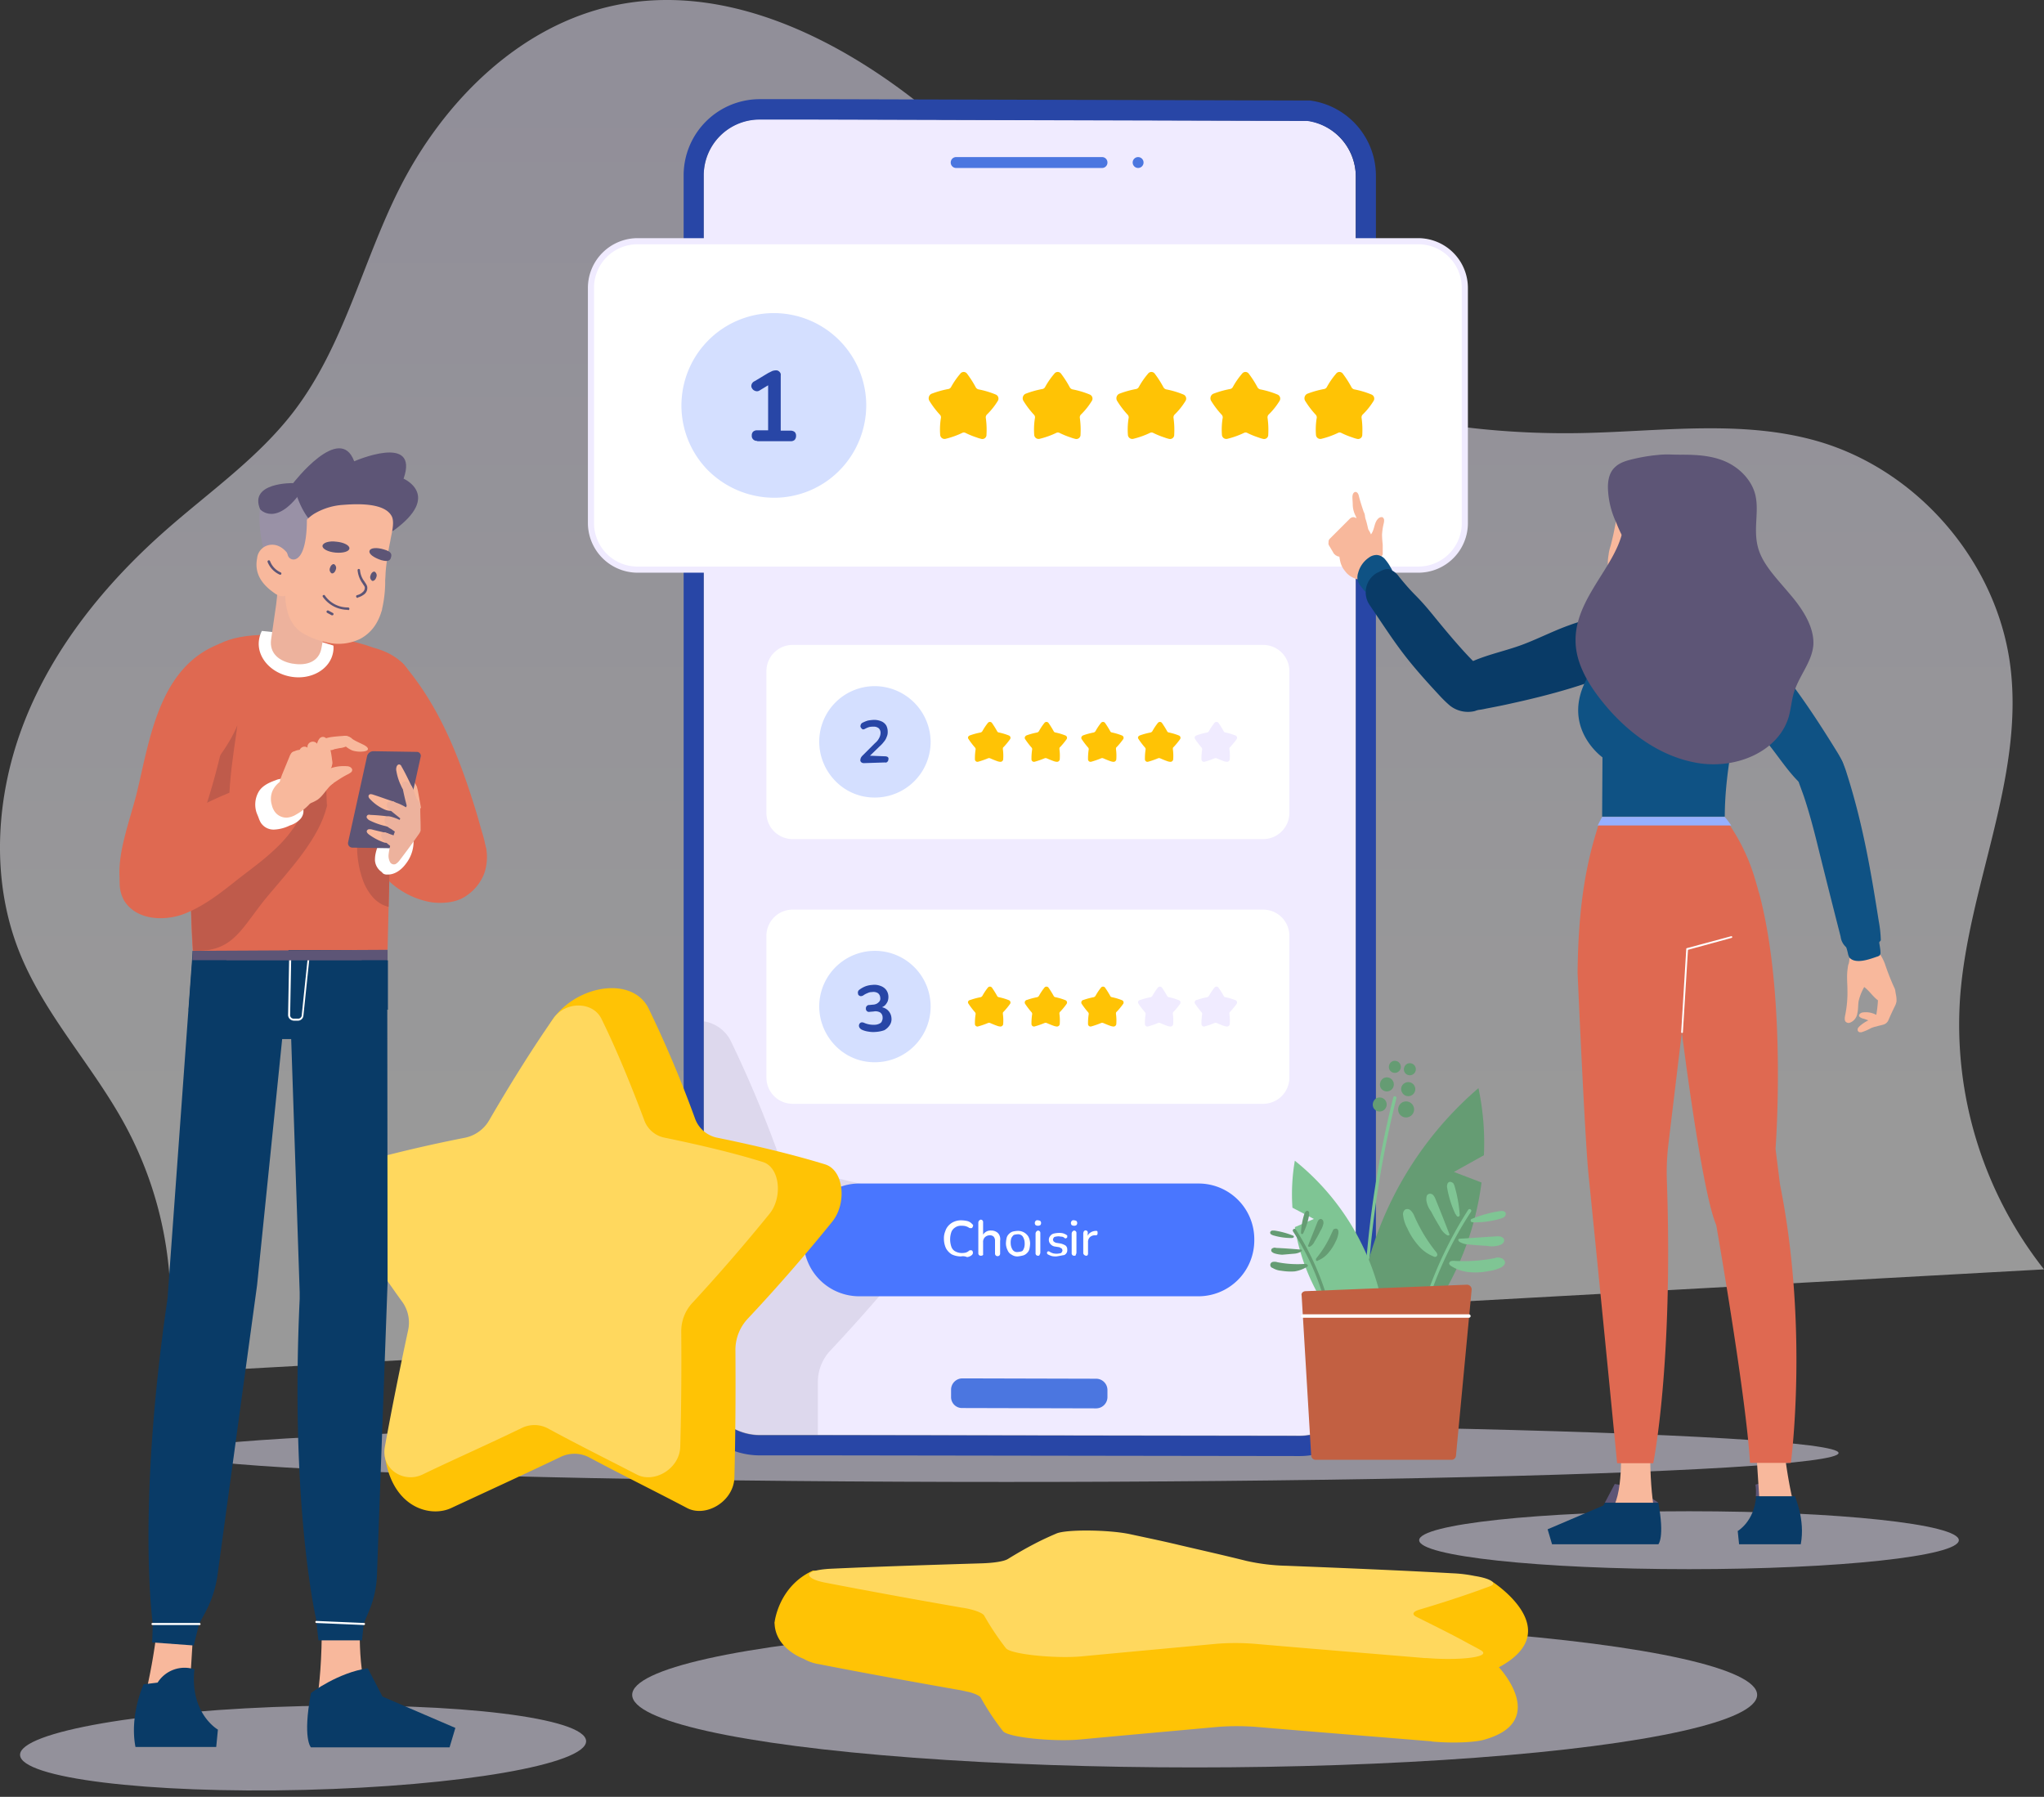 <svg xmlns="http://www.w3.org/2000/svg" xmlns:xlink="http://www.w3.org/1999/xlink" width="599.963" height="527.441" viewBox="0 0 599.963 527.441">
  <rect x="0" y="0" width="599.963" height="527.441" fill="#333333" stroke="none"/>
  <defs>
    <linearGradient id="linear-gradient" x1="2.567" y1="0.786" x2="2.567" y2="0.051" gradientUnits="objectBoundingBox">
      <stop offset="0" stop-color="#fff"/>
      <stop offset="1" stop-color="#f0ebff"/>
    </linearGradient>
  </defs>
  <g id="SCPI_3" data-name="SCPI 3" transform="translate(-0.037 -0.092)">
    <path id="Tracé_17323" data-name="Tracé 17323" d="M600,372.7a116.105,116.105,0,0,1-24.6-80.2c2.5-32.5,18.6-63.8,14.8-96.2-3.6-30.6-26.7-57.9-56.3-66.6-22.2-6.5-46-3-69.1-2.5-41.8.9-84.5-8.6-119.3-31.6C318.2,77.5,296.7,52,271.1,31.5,245.6,11,212.9-5,180.8,1.6c-28.2,5.8-50.7,28.3-63.6,54-10.8,21.5-16.2,45.9-30.8,65.1-10.5,13.8-25,23.8-38,35.3-17.3,15.3-32.4,33.8-41,55.4s-10.3,46.5-1.7,68.1c7.4,18.6,21.8,33.6,31.3,51.3a110.334,110.334,0,0,1,11.2,72.4Z" opacity="0.5" fill="url(#linear-gradient)"/>
    <ellipse id="Ellipse_189" data-name="Ellipse 189" cx="244.3" cy="8.5" rx="244.3" ry="8.5" transform="translate(51.1 418.1)" fill="#f0ebff" opacity="0.51"/>
    <ellipse id="Ellipse_190" data-name="Ellipse 190" cx="79.2" cy="8.5" rx="79.2" ry="8.5" transform="translate(416.6 443.7)" fill="#f0ebff" opacity="0.51"/>
    <ellipse id="Ellipse_191" data-name="Ellipse 191" cx="83.1" cy="12.3" rx="83.1" ry="12.3" transform="translate(5.624 502.941) rotate(-1.406)" fill="#f0ebff" opacity="0.51"/>
    <ellipse id="Ellipse_192" data-name="Ellipse 192" cx="165.1" cy="21.3" rx="165.1" ry="21.3" transform="translate(185.6 476.3)" fill="#f0ebff" opacity="0.51"/>
    <path id="Tracé_17324" data-name="Tracé 17324" d="M383.8,35.5l-144.1-.4H223.1a16.5,16.5,0,0,0-16.5,16.4V404.8a16.516,16.516,0,0,0,16.5,16.5h17l141.4.2A16.5,16.5,0,0,0,398,405.1V51.9A16.66,16.66,0,0,0,383.8,35.5Z" fill="#f0ebff"/>
    <g id="Groupe_9397" data-name="Groupe 9397">
      <path id="Tracé_17325" data-name="Tracé 17325" d="M384.6,29.6l-144.9-.4H223.1a22.363,22.363,0,0,0-22.4,22.4V404.9a22.35,22.35,0,0,0,22.4,22.4h20.5l137.9.2a22.363,22.363,0,0,0,22.4-22.4V51.9A22.283,22.283,0,0,0,384.6,29.6ZM398,405.2a16.431,16.431,0,0,1-16.5,16.4l-130.3-.2H223.1a16.516,16.516,0,0,1-16.5-16.5V51.6a16.368,16.368,0,0,1,16.5-16.4h16.6l144.1.4A16.482,16.482,0,0,1,398,51.9V405.2Z" fill="#2846a6"/>
      <g id="Groupe_9396" data-name="Groupe 9396" opacity="0.13">
        <path id="Tracé_17326" data-name="Tracé 17326" d="M268.6,368c-7.1,8.8-15.5,18.6-24.9,28.6a13.389,13.389,0,0,0-3.6,9.1v15.7h-17a16.516,16.516,0,0,1-16.5-16.5v-105a10.608,10.608,0,0,1,8.1,6.1,343.784,343.784,0,0,1,13.4,31.8,8.78,8.78,0,0,0,6.3,5.7c11.8,2.4,22.9,5.1,32,7.9C272.1,353.1,272.9,362.7,268.6,368Z" fill="#5d5576"/>
      </g>
      <path id="Tracé_17327" data-name="Tracé 17327" d="M403.9,134h0V80.3h0a3.585,3.585,0,0,1,3.6,3.6v46.5A3.718,3.718,0,0,1,403.9,134Z" fill="#4976ff"/>
      <path id="Tracé_17328" data-name="Tracé 17328" d="M403.9,174h0V144.2h0a3.585,3.585,0,0,1,3.6,3.6v22.6A3.718,3.718,0,0,1,403.9,174Z" fill="#4976ff"/>
    </g>
    <g id="Groupe_9398" data-name="Groupe 9398">
      <path id="Tracé_17329" data-name="Tracé 17329" d="M351.8,380.6H252.3a16.346,16.346,0,0,1-16.4-16.4v-.3a16.346,16.346,0,0,1,16.4-16.4h99.5a16.346,16.346,0,0,1,16.4,16.4v.3A16.409,16.409,0,0,1,351.8,380.6Z" fill="#4976ff"/>
    </g>
    <g id="Groupe_9409" data-name="Groupe 9409">
      <path id="Tracé_17330" data-name="Tracé 17330" d="M416.3,167.3H187.2a13.657,13.657,0,0,1-13.7-13.7v-69a13.657,13.657,0,0,1,13.7-13.7H416.3A13.657,13.657,0,0,1,430,84.6v69A13.657,13.657,0,0,1,416.3,167.3Z" fill="#fff"/>
      <g id="Groupe_9399" data-name="Groupe 9399">
        <path id="Tracé_17331" data-name="Tracé 17331" d="M416.3,168.2H187.2a14.617,14.617,0,0,1-14.6-14.6v-69A14.617,14.617,0,0,1,187.2,70H416.3a14.617,14.617,0,0,1,14.6,14.6v69A14.553,14.553,0,0,1,416.3,168.2ZM187.2,71.8a12.761,12.761,0,0,0-12.8,12.8v69a12.761,12.761,0,0,0,12.8,12.8H416.3a12.761,12.761,0,0,0,12.8-12.8v-69a12.761,12.761,0,0,0-12.8-12.8Z" fill="#f0ebff"/>
      </g>
      <g id="Groupe_9408" data-name="Groupe 9408">
        <g id="Groupe_9405" data-name="Groupe 9405">
          <g id="Groupe_9400" data-name="Groupe 9400">
            <path id="Tracé_17332" data-name="Tracé 17332" d="M383.1,117.7a25.922,25.922,0,0,0,3.1,4.1,1.128,1.128,0,0,1,.3,1.1,20.88,20.88,0,0,0-.2,4.8,1.282,1.282,0,0,0,1.6,1.2,24.787,24.787,0,0,0,4.8-1.7,1.079,1.079,0,0,1,1.1,0,23.955,23.955,0,0,0,3.2,1.3,9.287,9.287,0,0,0,1.3.4,1.223,1.223,0,0,0,1.6-1.1v-.2a25.008,25.008,0,0,0-.2-4.8,1.19,1.19,0,0,1,.4-1.1,20.675,20.675,0,0,0,3.1-3.9,1.283,1.283,0,0,0-.6-1.9,25.674,25.674,0,0,0-5-1.5,1.272,1.272,0,0,1-.9-.7,30.048,30.048,0,0,0-2.5-3.9,1.215,1.215,0,0,0-2,0,22.838,22.838,0,0,0-2.7,3.9,1.149,1.149,0,0,1-.9.6,28.011,28.011,0,0,0-4.9,1.4A1.489,1.489,0,0,0,383.1,117.7Z" fill="#ffc305"/>
          </g>
          <g id="Groupe_9401" data-name="Groupe 9401">
            <path id="Tracé_17333" data-name="Tracé 17333" d="M355.5,117.7a25.922,25.922,0,0,0,3.1,4.1,1.128,1.128,0,0,1,.3,1.1,20.88,20.88,0,0,0-.2,4.8,1.282,1.282,0,0,0,1.6,1.2,24.787,24.787,0,0,0,4.8-1.7,1.079,1.079,0,0,1,1.1,0,23.955,23.955,0,0,0,3.2,1.3,9.287,9.287,0,0,0,1.3.4,1.223,1.223,0,0,0,1.6-1.1v-.2a25.008,25.008,0,0,0-.2-4.8,1.19,1.19,0,0,1,.4-1.1,20.675,20.675,0,0,0,3.1-3.9,1.283,1.283,0,0,0-.6-1.9,25.674,25.674,0,0,0-5-1.5,1.272,1.272,0,0,1-.9-.7,30.048,30.048,0,0,0-2.5-3.9,1.215,1.215,0,0,0-2,0,22.838,22.838,0,0,0-2.7,3.9,1.149,1.149,0,0,1-.9.6,28.011,28.011,0,0,0-4.9,1.4A1.489,1.489,0,0,0,355.5,117.7Z" fill="#ffc305"/>
          </g>
          <g id="Groupe_9402" data-name="Groupe 9402">
            <path id="Tracé_17334" data-name="Tracé 17334" d="M327.9,117.7a25.922,25.922,0,0,0,3.1,4.1,1.128,1.128,0,0,1,.3,1.1,20.88,20.88,0,0,0-.2,4.8,1.282,1.282,0,0,0,1.6,1.2,24.787,24.787,0,0,0,4.8-1.7,1.079,1.079,0,0,1,1.1,0,23.955,23.955,0,0,0,3.2,1.3,9.287,9.287,0,0,0,1.3.4,1.223,1.223,0,0,0,1.6-1.1v-.2a25.008,25.008,0,0,0-.2-4.8,1.19,1.19,0,0,1,.4-1.1,20.675,20.675,0,0,0,3.1-3.9,1.283,1.283,0,0,0-.6-1.9,25.674,25.674,0,0,0-5-1.5,1.272,1.272,0,0,1-.9-.7,30.048,30.048,0,0,0-2.5-3.9,1.215,1.215,0,0,0-2,0,22.838,22.838,0,0,0-2.7,3.9,1.149,1.149,0,0,1-.9.6,28.011,28.011,0,0,0-4.9,1.4A1.489,1.489,0,0,0,327.9,117.7Z" fill="#ffc305"/>
          </g>
          <g id="Groupe_9403" data-name="Groupe 9403">
            <path id="Tracé_17335" data-name="Tracé 17335" d="M300.4,117.7a25.922,25.922,0,0,0,3.1,4.1,1.128,1.128,0,0,1,.3,1.1,20.88,20.88,0,0,0-.2,4.8,1.282,1.282,0,0,0,1.6,1.2,24.787,24.787,0,0,0,4.8-1.7,1.079,1.079,0,0,1,1.1,0,23.955,23.955,0,0,0,3.2,1.3,9.287,9.287,0,0,0,1.3.4,1.223,1.223,0,0,0,1.6-1.1v-.2a25.008,25.008,0,0,0-.2-4.8,1.19,1.19,0,0,1,.4-1.1,20.675,20.675,0,0,0,3.1-3.9,1.283,1.283,0,0,0-.6-1.9,25.674,25.674,0,0,0-5-1.5,1.272,1.272,0,0,1-.9-.7,30.048,30.048,0,0,0-2.5-3.9,1.215,1.215,0,0,0-2,0,22.838,22.838,0,0,0-2.7,3.9,1.149,1.149,0,0,1-.9.6,28.011,28.011,0,0,0-4.9,1.4A1.489,1.489,0,0,0,300.4,117.7Z" fill="#ffc305"/>
          </g>
          <g id="Groupe_9404" data-name="Groupe 9404">
            <path id="Tracé_17336" data-name="Tracé 17336" d="M272.8,117.7a25.922,25.922,0,0,0,3.1,4.1,1.128,1.128,0,0,1,.3,1.1,20.88,20.88,0,0,0-.2,4.8,1.282,1.282,0,0,0,1.6,1.2,24.787,24.787,0,0,0,4.8-1.7,1.079,1.079,0,0,1,1.1,0,23.955,23.955,0,0,0,3.2,1.3,9.287,9.287,0,0,0,1.3.4,1.223,1.223,0,0,0,1.6-1.1v-.2a25.008,25.008,0,0,0-.2-4.8,1.19,1.19,0,0,1,.4-1.1,20.675,20.675,0,0,0,3.1-3.9,1.283,1.283,0,0,0-.6-1.9,25.674,25.674,0,0,0-5-1.5,1.272,1.272,0,0,1-.9-.7,30.048,30.048,0,0,0-2.5-3.9,1.215,1.215,0,0,0-2,0,22.838,22.838,0,0,0-2.7,3.9,1.149,1.149,0,0,1-.9.6,28.011,28.011,0,0,0-4.9,1.4A1.489,1.489,0,0,0,272.8,117.7Z" fill="#ffc305"/>
          </g>
        </g>
        <g id="Groupe_9407" data-name="Groupe 9407">
          <g id="Groupe_9406" data-name="Groupe 9406">
            <path id="Tracé_17337" data-name="Tracé 17337" d="M254.3,119.1a27.335,27.335,0,0,1-7.3,18.5,26.937,26.937,0,0,1-19.8,8.6,27.6,27.6,0,0,1-19.5-8.2,27.123,27.123,0,1,1,46.6-18.9Z" fill="#95b0ff" opacity="0.41"/>
          </g>
        </g>
      </g>
    </g>
    <g id="Groupe_9420" data-name="Groupe 9420">
      <path id="Tracé_17338" data-name="Tracé 17338" d="M370.8,247H232.7a8.28,8.28,0,0,1-8.3-8.3V197.1a8.28,8.28,0,0,1,8.3-8.3H370.8a8.28,8.28,0,0,1,8.3,8.3v41.6A8.28,8.28,0,0,1,370.8,247Z" fill="#fff"/>
      <g id="Groupe_9410" data-name="Groupe 9410">
        <path id="Tracé_17339" data-name="Tracé 17339" d="M370.8,247.5H232.7a8.813,8.813,0,0,1-8.8-8.8V197.1a8.813,8.813,0,0,1,8.8-8.8H370.8a8.813,8.813,0,0,1,8.8,8.8v41.6A8.749,8.749,0,0,1,370.8,247.5ZM232.7,189.4a7.7,7.7,0,0,0-7.7,7.7v41.6a7.7,7.7,0,0,0,7.7,7.7H370.8a7.7,7.7,0,0,0,7.7-7.7V197.1a7.7,7.7,0,0,0-7.7-7.7H232.7Z" fill="#f0ebff"/>
      </g>
      <g id="Groupe_9419" data-name="Groupe 9419">
        <g id="Groupe_9416" data-name="Groupe 9416">
          <g id="Groupe_9411" data-name="Groupe 9411">
            <path id="Tracé_17340" data-name="Tracé 17340" d="M350.8,217a23.485,23.485,0,0,0,1.9,2.5.735.735,0,0,1,.2.6,16.79,16.79,0,0,0-.2,2.9.737.737,0,0,0,.9.7,24.691,24.691,0,0,0,2.9-1,.854.854,0,0,1,.7,0c.7.3,1.4.6,2,.8a3.091,3.091,0,0,0,.8.2.824.824,0,0,0,1-.7v-.1a13.833,13.833,0,0,0-.1-2.9c0-.2,0-.5.2-.6a22.155,22.155,0,0,0,1.9-2.3.732.732,0,0,0-.3-1.1,17.1,17.1,0,0,0-3-.9.664.664,0,0,1-.5-.4,27.457,27.457,0,0,0-1.5-2.4.75.75,0,0,0-1.2,0,16.683,16.683,0,0,0-1.6,2.4,1,1,0,0,1-.5.4,20.408,20.408,0,0,0-3,.8C350.7,216.1,350.6,216.6,350.8,217Z" fill="#f0ebff"/>
          </g>
          <g id="Groupe_9412" data-name="Groupe 9412">
            <path id="Tracé_17341" data-name="Tracé 17341" d="M334.2,217a23.485,23.485,0,0,0,1.9,2.5.735.735,0,0,1,.2.6,16.79,16.79,0,0,0-.2,2.9.737.737,0,0,0,.9.7,24.691,24.691,0,0,0,2.9-1,.854.854,0,0,1,.7,0c.7.3,1.4.6,2,.8a3.091,3.091,0,0,0,.8.2.824.824,0,0,0,1-.7v-.1a13.833,13.833,0,0,0-.1-2.9c0-.2,0-.5.2-.6a22.155,22.155,0,0,0,1.9-2.3.732.732,0,0,0-.3-1.1,17.1,17.1,0,0,0-3-.9.664.664,0,0,1-.5-.4,27.457,27.457,0,0,0-1.5-2.4.75.75,0,0,0-1.2,0,16.683,16.683,0,0,0-1.6,2.4,1,1,0,0,1-.5.4,20.408,20.408,0,0,0-3,.8C334.1,216.1,333.9,216.6,334.2,217Z" fill="#ffc305"/>
          </g>
          <g id="Groupe_9413" data-name="Groupe 9413">
            <path id="Tracé_17342" data-name="Tracé 17342" d="M317.5,217a23.485,23.485,0,0,0,1.9,2.5.735.735,0,0,1,.2.6,16.79,16.79,0,0,0-.2,2.9.737.737,0,0,0,.9.7,24.691,24.691,0,0,0,2.9-1,.854.854,0,0,1,.7,0c.7.3,1.4.6,2,.8a3.091,3.091,0,0,0,.8.2.824.824,0,0,0,1-.7v-.1a13.833,13.833,0,0,0-.1-2.9c0-.2,0-.5.2-.6a22.155,22.155,0,0,0,1.9-2.3.732.732,0,0,0-.3-1.1,17.1,17.1,0,0,0-3-.9.664.664,0,0,1-.5-.4,27.457,27.457,0,0,0-1.5-2.4.75.75,0,0,0-1.2,0,16.683,16.683,0,0,0-1.6,2.4,1,1,0,0,1-.5.4,20.408,20.408,0,0,0-3,.8C317.5,216.1,317.3,216.6,317.5,217Z" fill="#ffc305"/>
          </g>
          <g id="Groupe_9414" data-name="Groupe 9414">
            <path id="Tracé_17343" data-name="Tracé 17343" d="M300.9,217a23.485,23.485,0,0,0,1.9,2.5.735.735,0,0,1,.2.6,16.79,16.79,0,0,0-.2,2.9.737.737,0,0,0,.9.7,24.691,24.691,0,0,0,2.9-1,.854.854,0,0,1,.7,0c.7.3,1.4.6,2,.8a3.091,3.091,0,0,0,.8.2.824.824,0,0,0,1-.7v-.1a13.833,13.833,0,0,0-.1-2.9c0-.2,0-.5.2-.6a22.155,22.155,0,0,0,1.9-2.3.732.732,0,0,0-.3-1.1,17.1,17.1,0,0,0-3-.9.664.664,0,0,1-.5-.4,27.457,27.457,0,0,0-1.5-2.4.75.75,0,0,0-1.2,0,16.683,16.683,0,0,0-1.6,2.4,1,1,0,0,1-.5.4,20.408,20.408,0,0,0-3,.8C300.9,216.1,300.7,216.6,300.9,217Z" fill="#ffc305"/>
          </g>
          <g id="Groupe_9415" data-name="Groupe 9415">
            <path id="Tracé_17344" data-name="Tracé 17344" d="M284.3,217a23.485,23.485,0,0,0,1.9,2.5.735.735,0,0,1,.2.6,16.79,16.79,0,0,0-.2,2.9.737.737,0,0,0,.9.7,24.691,24.691,0,0,0,2.9-1,.854.854,0,0,1,.7,0c.7.3,1.4.6,2,.8a3.091,3.091,0,0,0,.8.2.824.824,0,0,0,1-.7v-.1a13.833,13.833,0,0,0-.1-2.9c0-.2,0-.5.2-.6a22.155,22.155,0,0,0,1.9-2.3.732.732,0,0,0-.3-1.1,17.1,17.1,0,0,0-3-.9.664.664,0,0,1-.5-.4,27.457,27.457,0,0,0-1.5-2.4.75.75,0,0,0-1.2,0,16.683,16.683,0,0,0-1.6,2.4,1,1,0,0,1-.5.4,20.408,20.408,0,0,0-3,.8C284.2,216.1,284,216.6,284.3,217Z" fill="#ffc305"/>
          </g>
        </g>
        <g id="Groupe_9418" data-name="Groupe 9418">
          <g id="Groupe_9417" data-name="Groupe 9417">
            <path id="Tracé_17345" data-name="Tracé 17345" d="M273.2,217.9a16.365,16.365,0,0,1-16.4,16.3,15.99,15.99,0,0,1-11.7-5,16.537,16.537,0,0,1-4.6-11.4,16.3,16.3,0,0,1,16.3-16.3A16.474,16.474,0,0,1,273.2,217.9Z" fill="#95b0ff" opacity="0.41"/>
          </g>
        </g>
      </g>
    </g>
    <g id="Groupe_9431" data-name="Groupe 9431">
      <path id="Tracé_17346" data-name="Tracé 17346" d="M370.8,324.6H232.7a8.28,8.28,0,0,1-8.3-8.3V274.7a8.28,8.28,0,0,1,8.3-8.3H370.8a8.28,8.28,0,0,1,8.3,8.3v41.6A8.28,8.28,0,0,1,370.8,324.6Z" fill="#fff"/>
      <g id="Groupe_9421" data-name="Groupe 9421">
        <path id="Tracé_17347" data-name="Tracé 17347" d="M370.8,325.1H232.7a8.813,8.813,0,0,1-8.8-8.8V274.7a8.813,8.813,0,0,1,8.8-8.8H370.8a8.813,8.813,0,0,1,8.8,8.8v41.6A8.749,8.749,0,0,1,370.8,325.1Zm-138.1-58a7.7,7.7,0,0,0-7.7,7.7v41.6a7.7,7.7,0,0,0,7.7,7.7H370.8a7.7,7.7,0,0,0,7.7-7.7V274.8a7.7,7.7,0,0,0-7.7-7.7Z" fill="#f0ebff"/>
      </g>
      <g id="Groupe_9430" data-name="Groupe 9430">
        <g id="Groupe_9427" data-name="Groupe 9427">
          <g id="Groupe_9422" data-name="Groupe 9422">
            <path id="Tracé_17348" data-name="Tracé 17348" d="M350.8,294.7a23.484,23.484,0,0,0,1.9,2.5.735.735,0,0,1,.2.6,16.791,16.791,0,0,0-.2,2.9.737.737,0,0,0,.9.7,24.688,24.688,0,0,0,2.9-1,.854.854,0,0,1,.7,0c.7.3,1.4.6,2,.8a3.091,3.091,0,0,0,.8.2.824.824,0,0,0,1-.7v-.1a13.833,13.833,0,0,0-.1-2.9c0-.2,0-.5.2-.6a22.155,22.155,0,0,0,1.9-2.3.732.732,0,0,0-.3-1.1,17.1,17.1,0,0,0-3-.9.664.664,0,0,1-.5-.4,27.457,27.457,0,0,0-1.5-2.4.75.75,0,0,0-1.2,0,16.682,16.682,0,0,0-1.6,2.4,1,1,0,0,1-.5.4,20.413,20.413,0,0,0-3,.8A.733.733,0,0,0,350.8,294.7Z" fill="#f0ebff"/>
          </g>
          <g id="Groupe_9423" data-name="Groupe 9423">
            <path id="Tracé_17349" data-name="Tracé 17349" d="M334.2,294.7a23.484,23.484,0,0,0,1.9,2.5.735.735,0,0,1,.2.6,16.791,16.791,0,0,0-.2,2.9.737.737,0,0,0,.9.7,24.688,24.688,0,0,0,2.9-1,.854.854,0,0,1,.7,0c.7.3,1.4.6,2,.8a3.091,3.091,0,0,0,.8.2.824.824,0,0,0,1-.7v-.1a13.833,13.833,0,0,0-.1-2.9c0-.2,0-.5.2-.6a22.155,22.155,0,0,0,1.9-2.3.732.732,0,0,0-.3-1.1,17.1,17.1,0,0,0-3-.9.664.664,0,0,1-.5-.4,27.457,27.457,0,0,0-1.5-2.4.75.75,0,0,0-1.2,0,16.682,16.682,0,0,0-1.6,2.4,1,1,0,0,1-.5.4,20.413,20.413,0,0,0-3,.8C334.1,293.7,333.9,294.3,334.2,294.7Z" fill="#f0ebff"/>
          </g>
          <g id="Groupe_9424" data-name="Groupe 9424">
            <path id="Tracé_17350" data-name="Tracé 17350" d="M317.5,294.7a23.484,23.484,0,0,0,1.9,2.5.735.735,0,0,1,.2.6,16.791,16.791,0,0,0-.2,2.9.737.737,0,0,0,.9.7,24.688,24.688,0,0,0,2.9-1,.854.854,0,0,1,.7,0c.7.3,1.4.6,2,.8a3.091,3.091,0,0,0,.8.2.824.824,0,0,0,1-.7v-.1a13.833,13.833,0,0,0-.1-2.9c0-.2,0-.5.2-.6a22.155,22.155,0,0,0,1.9-2.3.732.732,0,0,0-.3-1.1,17.1,17.1,0,0,0-3-.9.664.664,0,0,1-.5-.4,27.457,27.457,0,0,0-1.5-2.4.75.75,0,0,0-1.2,0,16.682,16.682,0,0,0-1.6,2.4,1,1,0,0,1-.5.4,20.413,20.413,0,0,0-3,.8A.775.775,0,0,0,317.5,294.7Z" fill="#ffc305"/>
          </g>
          <g id="Groupe_9425" data-name="Groupe 9425">
            <path id="Tracé_17351" data-name="Tracé 17351" d="M300.9,294.7a23.484,23.484,0,0,0,1.9,2.5.735.735,0,0,1,.2.6,16.791,16.791,0,0,0-.2,2.9.737.737,0,0,0,.9.7,24.688,24.688,0,0,0,2.9-1,.854.854,0,0,1,.7,0c.7.3,1.4.6,2,.8a3.091,3.091,0,0,0,.8.2.824.824,0,0,0,1-.7v-.1a13.833,13.833,0,0,0-.1-2.9c0-.2,0-.5.2-.6a22.155,22.155,0,0,0,1.9-2.3.732.732,0,0,0-.3-1.1,17.1,17.1,0,0,0-3-.9.664.664,0,0,1-.5-.4,27.457,27.457,0,0,0-1.5-2.4.75.75,0,0,0-1.2,0,16.682,16.682,0,0,0-1.6,2.4,1,1,0,0,1-.5.4,20.413,20.413,0,0,0-3,.8A.775.775,0,0,0,300.9,294.7Z" fill="#ffc305"/>
          </g>
          <g id="Groupe_9426" data-name="Groupe 9426">
            <path id="Tracé_17352" data-name="Tracé 17352" d="M284.3,294.7a23.484,23.484,0,0,0,1.9,2.5.735.735,0,0,1,.2.6,16.791,16.791,0,0,0-.2,2.9.737.737,0,0,0,.9.7,24.688,24.688,0,0,0,2.9-1,.854.854,0,0,1,.7,0c.7.3,1.4.6,2,.8a3.091,3.091,0,0,0,.8.2.824.824,0,0,0,1-.7v-.1a13.833,13.833,0,0,0-.1-2.9c0-.2,0-.5.2-.6a22.155,22.155,0,0,0,1.9-2.3.732.732,0,0,0-.3-1.1,17.1,17.1,0,0,0-3-.9.664.664,0,0,1-.5-.4,27.457,27.457,0,0,0-1.5-2.4.75.75,0,0,0-1.2,0,16.682,16.682,0,0,0-1.6,2.4,1,1,0,0,1-.5.4,20.413,20.413,0,0,0-3,.8C284.2,293.7,284,294.3,284.3,294.7Z" fill="#ffc305"/>
          </g>
        </g>
        <g id="Groupe_9429" data-name="Groupe 9429">
          <g id="Groupe_9428" data-name="Groupe 9428">
            <path id="Tracé_17353" data-name="Tracé 17353" d="M273.2,295.6a16.365,16.365,0,0,1-16.4,16.3,15.99,15.99,0,0,1-11.7-5,16.537,16.537,0,0,1-4.6-11.4,16.35,16.35,0,0,1,32.7.1Z" fill="#95b0ff" opacity="0.41"/>
          </g>
        </g>
      </g>
    </g>
    <g id="Groupe_9433" data-name="Groupe 9433">
      <g id="Groupe_9432" data-name="Groupe 9432">
        <path id="Tracé_17354" data-name="Tracé 17354" d="M438.1,464.4l-9.1.4-85.6,1.1c-4.3-1-8.5-1.9-12.5-2.7-6.9-1.4-20.2-1.5-23.5-.2a76.386,76.386,0,0,0-7.1,3.4c-.1,0-.1.1-.2.1h-1.9l-59.5-5.4c-10.2,4.6-11.3,15.2-11.3,15.2-.1.1,0,.3,0,.4.3,7.4,8.5,10.3,8.5,10.3h0a12.973,12.973,0,0,0,4.6,1.6c11.7,2.3,25.4,4.8,40.7,7.5,1.3.2,2.4.5,3.4.7,1.8.5,3,1.1,3.3,1.6a75.707,75.707,0,0,0,6.5,9.8c1.4,1.9,14.8,3.2,22.6,2.5,12.8-1.2,26.3-2.4,40.5-3.7a73.9,73.9,0,0,1,12.4.1c17.7,1.5,34.1,2.8,49.9,4.1a1.268,1.268,0,0,1,.6.1c6.6.6,13.3.2,15.8-.7h0c18.5-5.5,3.8-21.1,3.8-21.1C460.3,478.6,438.1,464.4,438.1,464.4Z" fill="#ffc305"/>
      </g>
      <path id="Tracé_17355" data-name="Tracé 17355" d="M437.4,465.7c-1.3.5-2.7,1-4.1,1.5-4.8,1.7-10.3,3.5-16.7,5.4-1.9.6-2.2,1.4-.8,2.1.1,0,.1.1.2.1,5.4,2.7,10.5,5.2,15,7.7,1.3.7,2.5,1.3,3.7,2a1.381,1.381,0,0,1,.4.3c.4.3.4.6.1.9-1.4,1.2-8.9,1.7-16.3,1.1h-.6c-15.5-1.3-31.7-2.6-49-4.1a70.386,70.386,0,0,0-12.1-.1c-13.9,1.3-27.1,2.5-39.7,3.7-7.7.7-20.8-.6-22.2-2.4a80.1,80.1,0,0,1-6.4-9.6c-.3-.5-1.5-1.1-3.2-1.6a23.644,23.644,0,0,0-3.3-.7c-15-2.6-28.5-5.1-39.9-7.3-2.7-.5-4.3-1.2-4.8-1.9-.3-.4-.2-.8.3-1.1.8-.5,2.5-.9,5.4-1.1,12.7-.6,28.1-1.1,44.4-1.6,4-.1,7-.6,8.1-1.3,2.6-1.6,5.2-3.1,7.9-4.5,2.1-1.1,4.3-2.1,6.4-3,3-1.2,15.1-1.1,21.4.2,4.6,1,9.5,2,14.5,3.2,6.4,1.5,13.1,3,19.9,4.7a59.326,59.326,0,0,0,11.6,1.4c17.7.7,34.4,1.4,48.6,2.2a41.039,41.039,0,0,1,6.7.8C437.4,463.4,439.8,464.8,437.4,465.7Z" fill="#ffd85e"/>
    </g>
    <g id="Groupe_9436" data-name="Groupe 9436">
      <g id="Groupe_9434" data-name="Groupe 9434">
        <path id="Tracé_17356" data-name="Tracé 17356" d="M190.6,296.5A343.784,343.784,0,0,1,204,328.3a8.78,8.78,0,0,0,6.3,5.7c11.8,2.4,22.9,5.1,32,7.9,5.5,1.8,6.3,11.4,2.1,16.7-7.1,8.8-15.5,18.6-24.9,28.6a13.389,13.389,0,0,0-3.6,9.1c.1,13.4,0,26-.3,37.5-.2,7.1-8.5,11.9-14,8.9-9.1-4.8-18.7-9.5-28.8-14.9a9.317,9.317,0,0,0-8.3,0c-11.3,5.4-21.8,10.2-31.9,14.9-6.2,3-17.5,0-19.6-15.3,0,0,12-17.7,14.9-31.1a11.45,11.45,0,0,0-1.7-9.1c-7.3-10-13.6-19.8-18.9-28.6-3.1-5.3-.3-15,5.6-16.7,9.8-2.8,21.4-5.4,33.7-7.9a11.461,11.461,0,0,0,7.5-5.7c7.1-12.3,2-21.6,9.1-30.2C170.9,288.8,186.3,286.9,190.6,296.5Z" fill="#ffc305"/>
      </g>
      <g id="Groupe_9435" data-name="Groupe 9435">
        <path id="Tracé_17357" data-name="Tracé 17357" d="M176.5,299c4.1,8.3,8.4,18.6,12.6,29.8a7.977,7.977,0,0,0,5.8,5.2c10.7,2.2,20.8,4.6,29.1,7.2,5,1.6,5.8,10.4,1.9,15.2-6.5,8-14.1,16.9-22.6,26.1a12.2,12.2,0,0,0-3.3,8.2c.1,12.2,0,23.7-.3,34.1-.2,6.5-7.7,10.8-12.8,8.1-8.3-4.3-17-8.6-26.2-13.6a8.466,8.466,0,0,0-7.6,0c-10.3,5-19.9,9.2-29,13.6-5.6,2.7-12.3-1.6-11.1-8.1,1.9-10.5,4.2-22,6.8-34.1a10.457,10.457,0,0,0-1.5-8.2c-6.6-9.1-12.4-18-17.2-26.1-2.8-4.9-.3-13.6,5.1-15.2,8.9-2.5,19.4-5,30.6-7.2a10.726,10.726,0,0,0,6.9-5.2c6.5-11.2,13-21.5,18.8-29.8C166,294,173.9,294,176.5,299Z" fill="#ffd85e"/>
      </g>
    </g>
    <g id="Groupe_9490" data-name="Groupe 9490">
      <g id="Groupe_9451" data-name="Groupe 9451">
        <g id="Groupe_9438" data-name="Groupe 9438">
          <g id="Groupe_9437" data-name="Groupe 9437">
            <path id="Tracé_17358" data-name="Tracé 17358" d="M400.8,411.1h0a.472.472,0,0,0,.5-.5,300.925,300.925,0,0,1,8.6-88.1.474.474,0,0,0-.9-.3,302.614,302.614,0,0,0-8.6,88.4A.458.458,0,0,0,400.8,411.1Z" fill="#7fc594"/>
          </g>
        </g>
        <g id="Groupe_9440" data-name="Groupe 9440">
          <g id="Groupe_9439" data-name="Groupe 9439">
            <path id="Tracé_17359" data-name="Tracé 17359" d="M403.2,325.3a2.059,2.059,0,1,0,.8-2.8A2.183,2.183,0,0,0,403.2,325.3Z" fill="#659c73"/>
          </g>
        </g>
        <g id="Groupe_9442" data-name="Groupe 9442">
          <g id="Groupe_9441" data-name="Groupe 9441">
            <path id="Tracé_17360" data-name="Tracé 17360" d="M405.3,319.4a2.059,2.059,0,1,0,.8-2.8A2.214,2.214,0,0,0,405.3,319.4Z" fill="#659c73"/>
          </g>
        </g>
        <g id="Groupe_9444" data-name="Groupe 9444">
          <g id="Groupe_9443" data-name="Groupe 9443">
            <path id="Tracé_17361" data-name="Tracé 17361" d="M407.9,314.1a1.768,1.768,0,1,0,.7-2.4A1.852,1.852,0,0,0,407.9,314.1Z" fill="#659c73"/>
          </g>
        </g>
        <g id="Groupe_9446" data-name="Groupe 9446">
          <g id="Groupe_9445" data-name="Groupe 9445">
            <path id="Tracé_17362" data-name="Tracé 17362" d="M412.3,314.8a1.768,1.768,0,1,0,.7-2.4A1.885,1.885,0,0,0,412.3,314.8Z" fill="#659c73"/>
          </g>
        </g>
        <g id="Groupe_9448" data-name="Groupe 9448">
          <g id="Groupe_9447" data-name="Groupe 9447">
            <path id="Tracé_17363" data-name="Tracé 17363" d="M411.6,320.8a2.059,2.059,0,1,0,.8-2.8A1.977,1.977,0,0,0,411.6,320.8Z" fill="#659c73"/>
          </g>
        </g>
        <g id="Groupe_9450" data-name="Groupe 9450">
          <g id="Groupe_9449" data-name="Groupe 9449">
            <path id="Tracé_17364" data-name="Tracé 17364" d="M410.7,326.9a2.351,2.351,0,1,0,.9-3.2A2.438,2.438,0,0,0,410.7,326.9Z" fill="#659c73"/>
          </g>
        </g>
      </g>
      <g id="Groupe_9453" data-name="Groupe 9453">
        <g id="Groupe_9452" data-name="Groupe 9452">
          <path id="Tracé_17365" data-name="Tracé 17365" d="M435.6,339.2l-8.8,4.9,8.1,3.1a86.225,86.225,0,0,1-18.7,43.5l-18.1.9A103.567,103.567,0,0,1,434,319.5,77.53,77.53,0,0,1,435.6,339.2Z" fill="#659c73"/>
        </g>
      </g>
      <g id="Groupe_9455" data-name="Groupe 9455">
        <g id="Groupe_9454" data-name="Groupe 9454">
          <path id="Tracé_17366" data-name="Tracé 17366" d="M379.4,354.6l6.3,3.3-5.6,2.4a60.032,60.032,0,0,0,14.1,30l12.7.2a72.509,72.509,0,0,0-26.8-49.7A58.137,58.137,0,0,0,379.4,354.6Z" fill="#7fc594"/>
        </g>
      </g>
      <g id="Groupe_9470" data-name="Groupe 9470">
        <g id="Groupe_9457" data-name="Groupe 9457">
          <g id="Groupe_9456" data-name="Groupe 9456">
            <path id="Tracé_17367" data-name="Tracé 17367" d="M414.5,400.9c.2,0,.5-.2.5-.4a92.881,92.881,0,0,1,2.9-14,110.077,110.077,0,0,1,13.9-30.7.5.5,0,1,0-.8-.6,116.423,116.423,0,0,0-14,31,83.468,83.468,0,0,0-2.9,14.1c-.1.3.1.5.4.6Z" fill="#7fc594"/>
          </g>
        </g>
        <g id="Groupe_9459" data-name="Groupe 9459">
          <g id="Groupe_9458" data-name="Groupe 9458">
            <path id="Tracé_17368" data-name="Tracé 17368" d="M425.7,347a1.8,1.8,0,0,1,.9.4,3.552,3.552,0,0,1,.4.9,40.018,40.018,0,0,1,1.5,8.4.482.482,0,0,1-.8.4h0c-.2-.2-.3-.5-.5-.7a29.929,29.929,0,0,1-2.4-7.7,2.079,2.079,0,0,1,.1-1.1A.871.871,0,0,1,425.7,347Z" fill="#7fc594"/>
          </g>
        </g>
        <g id="Groupe_9461" data-name="Groupe 9461">
          <g id="Groupe_9460" data-name="Groupe 9460">
            <path id="Tracé_17369" data-name="Tracé 17369" d="M442,356.2a1.057,1.057,0,0,0-.7-.6,3.352,3.352,0,0,0-1,0,35.389,35.389,0,0,0-8.3,2.3.487.487,0,0,0,0,.9h0a2.768,2.768,0,0,0,.9.1,26.077,26.077,0,0,0,7.9-1.2,2.622,2.622,0,0,0,.9-.5A1.209,1.209,0,0,0,442,356.2Z" fill="#7fc594"/>
          </g>
        </g>
        <g id="Groupe_9463" data-name="Groupe 9463">
          <g id="Groupe_9462" data-name="Groupe 9462">
            <path id="Tracé_17370" data-name="Tracé 17370" d="M418.7,352.4a4.869,4.869,0,0,1,.1-1.2,1.068,1.068,0,0,1,.9-.7,1.274,1.274,0,0,1,1.1.5,3.881,3.881,0,0,1,.6,1.1c1.4,3.4,2.7,6.7,4,10.1,0,.1.1.2.1.3-.1.3-.5.3-.8.1a5.593,5.593,0,0,1-2-2.3c-.9-1.5-1.8-3-2.6-4.6A6.911,6.911,0,0,1,418.7,352.4Z" fill="#7fc594"/>
          </g>
        </g>
        <g id="Groupe_9465" data-name="Groupe 9465">
          <g id="Groupe_9464" data-name="Groupe 9464">
            <path id="Tracé_17371" data-name="Tracé 17371" d="M440.2,365.6a2.075,2.075,0,0,0,1-.6,1.129,1.129,0,0,0,.3-1.1c-.1-.4-.5-.6-.9-.8a4.868,4.868,0,0,0-1.2-.1c-3.6.2-7.3.5-10.9.7a.367.367,0,0,0-.3.1c-.3.2,0,.6.2.8a5.735,5.735,0,0,0,2.9.8c1.7.2,3.5.3,5.2.4A7.61,7.61,0,0,0,440.2,365.6Z" fill="#7fc594"/>
          </g>
        </g>
        <g id="Groupe_9467" data-name="Groupe 9467">
          <g id="Groupe_9466" data-name="Groupe 9466">
            <path id="Tracé_17372" data-name="Tracé 17372" d="M415.2,357.1a47.014,47.014,0,0,0,6.2,10.3,2.177,2.177,0,0,1,.5.8.68.68,0,0,1-.4.8.878.878,0,0,1-.7-.1,11.1,11.1,0,0,1-4.6-3.4,19.335,19.335,0,0,1-3.1-4.9,10.052,10.052,0,0,1-1.2-3.7,1.774,1.774,0,0,1,.5-1.7,1.363,1.363,0,0,1,1.7.2A4.518,4.518,0,0,1,415.2,357.1Z" fill="#7fc594"/>
          </g>
        </g>
        <g id="Groupe_9469" data-name="Groupe 9469">
          <g id="Groupe_9468" data-name="Groupe 9468">
            <path id="Tracé_17373" data-name="Tracé 17373" d="M438.8,369.4a48.188,48.188,0,0,1-12,.8,2.483,2.483,0,0,0-.9.1.792.792,0,0,0-.5.8,2.181,2.181,0,0,0,.4.5,11.693,11.693,0,0,0,5.4,1.9,18.876,18.876,0,0,0,5.8-.3,11.358,11.358,0,0,0,3.7-1.1c.5-.3,1.1-.8,1.1-1.4a1.483,1.483,0,0,0-1.2-1.3A2.254,2.254,0,0,0,438.8,369.4Z" fill="#7fc594"/>
          </g>
        </g>
      </g>
      <g id="Groupe_9485" data-name="Groupe 9485">
        <g id="Groupe_9472" data-name="Groupe 9472">
          <g id="Groupe_9471" data-name="Groupe 9471">
            <path id="Tracé_17374" data-name="Tracé 17374" d="M391.3,391.8h0a.536.536,0,0,0,.5-.5,56.4,56.4,0,0,0-2-9.5,77.757,77.757,0,0,0-9.4-20.8.5.5,0,0,0-.8.6,72.991,72.991,0,0,1,11.2,29.9A.85.85,0,0,0,391.3,391.8Z" fill="#659c73"/>
          </g>
        </g>
        <g id="Groupe_9474" data-name="Groupe 9474">
          <g id="Groupe_9473" data-name="Groupe 9473">
            <path id="Tracé_17375" data-name="Tracé 17375" d="M383.8,355.5a.864.864,0,0,0-.6.3l-.3.6a21.254,21.254,0,0,0-1,5.6.338.338,0,0,0,.5.3h0c.2-.1.2-.3.3-.5a18.877,18.877,0,0,0,1.6-5.1V356C384.3,355.8,384.1,355.6,383.8,355.5Z" fill="#659c73"/>
          </g>
        </g>
        <g id="Groupe_9476" data-name="Groupe 9476">
          <g id="Groupe_9475" data-name="Groupe 9475">
            <path id="Tracé_17376" data-name="Tracé 17376" d="M372.9,361.7a1,1,0,0,1,.5-.4h.7a24.782,24.782,0,0,1,5.5,1.5.313.313,0,0,1,0,.6h0a1.268,1.268,0,0,1-.6.1,18.9,18.9,0,0,1-5.3-.8,3.331,3.331,0,0,1-.6-.3A.618.618,0,0,1,372.9,361.7Z" fill="#659c73"/>
          </g>
        </g>
        <g id="Groupe_9478" data-name="Groupe 9478">
          <g id="Groupe_9477" data-name="Groupe 9477">
            <path id="Tracé_17377" data-name="Tracé 17377" d="M388.5,359.2a2.2,2.2,0,0,0-.1-.8,1.024,1.024,0,0,0-.6-.5.908.908,0,0,0-.7.3,2.506,2.506,0,0,0-.4.7c-.9,2.3-1.8,4.5-2.7,6.8,0,.1-.1.2,0,.2.1.2.4.2.6.1a3.182,3.182,0,0,0,1.3-1.5,30.712,30.712,0,0,0,1.7-3.1A6.028,6.028,0,0,0,388.5,359.2Z" fill="#659c73"/>
          </g>
        </g>
        <g id="Groupe_9480" data-name="Groupe 9480">
          <g id="Groupe_9479" data-name="Groupe 9479">
            <path id="Tracé_17378" data-name="Tracé 17378" d="M374.1,368a2.507,2.507,0,0,1-.7-.4.663.663,0,0,1-.2-.7c.1-.3.3-.4.6-.5a1.1,1.1,0,0,1,.8,0c2.4.1,4.9.3,7.3.5.1,0,.2,0,.2.1.2.1,0,.4-.2.5a4.657,4.657,0,0,1-2,.6c-1.2.1-2.3.2-3.5.3A9.256,9.256,0,0,1,374.1,368Z" fill="#659c73"/>
          </g>
        </g>
        <g id="Groupe_9482" data-name="Groupe 9482">
          <g id="Groupe_9481" data-name="Groupe 9481">
            <path id="Tracé_17379" data-name="Tracé 17379" d="M390.8,362.3a30.322,30.322,0,0,1-4.2,6.9c-.1.2-.3.3-.3.5s0,.5.2.5c.1.1.3,0,.4-.1a7.882,7.882,0,0,0,3.1-2.3,14.216,14.216,0,0,0,2.1-3.3,7.322,7.322,0,0,0,.8-2.5c0-.4,0-.9-.3-1.1-.3-.3-.9-.1-1.2.1C391.2,361.5,391,361.9,390.8,362.3Z" fill="#659c73"/>
          </g>
        </g>
        <g id="Groupe_9484" data-name="Groupe 9484">
          <g id="Groupe_9483" data-name="Groupe 9483">
            <path id="Tracé_17380" data-name="Tracé 17380" d="M375,370.6a30.785,30.785,0,0,0,8,.5,1.268,1.268,0,0,1,.6.1c.2.1.4.3.3.5a.451.451,0,0,1-.3.3,9.776,9.776,0,0,1-3.6,1.3,17.022,17.022,0,0,1-3.9-.2,5.659,5.659,0,0,1-2.5-.8.917.917,0,0,1,.1-1.8A2.769,2.769,0,0,1,375,370.6Z" fill="#659c73"/>
          </g>
        </g>
      </g>
      <g id="Groupe_9487" data-name="Groupe 9487">
        <g id="Groupe_9486" data-name="Groupe 9486">
          <path id="Tracé_17381" data-name="Tracé 17381" d="M383.3,379.1l47.3-1.9a1.391,1.391,0,0,1,1.4,1.5l-4.6,48.7a1.305,1.305,0,0,1-1.3,1.2H386.2a1.324,1.324,0,0,1-1.3-1.3l-2.8-46.9C381.9,379.7,382.5,379.1,383.3,379.1Z" fill="#c26042"/>
        </g>
      </g>
      <g id="Groupe_9489" data-name="Groupe 9489">
        <g id="Groupe_9488" data-name="Groupe 9488">
          <path id="Tracé_17382" data-name="Tracé 17382" d="M382.4,386.9h48.8a.5.5,0,0,0,0-1H382.4a.5.5,0,0,0,0,1Z" fill="#fff"/>
        </g>
      </g>
    </g>
    <path id="Tracé_17383" data-name="Tracé 17383" d="M282.5,413.4l39.3.1a3.329,3.329,0,0,0,3.3-3.3v-2.1a3.329,3.329,0,0,0-3.3-3.3l-39.3-.1a3.329,3.329,0,0,0-3.3,3.3v2.1A3.2,3.2,0,0,0,282.5,413.4Z" fill="#4b76e0"/>
    <path id="Tracé_17384" data-name="Tracé 17384" d="M280.7,49.4h42.8a1.58,1.58,0,0,0,1.6-1.6h0a1.58,1.58,0,0,0-1.6-1.6H280.7a1.58,1.58,0,0,0-1.6,1.6h0A1.58,1.58,0,0,0,280.7,49.4Z" fill="#4b76e0"/>
    <circle id="Ellipse_193" data-name="Ellipse 193" cx="1.6" cy="1.6" r="1.6" transform="translate(332.5 46.2)" fill="#4b76e0"/>
    <g id="Groupe_9501" data-name="Groupe 9501">
      <path id="Tracé_17385" data-name="Tracé 17385" d="M399.3,149.8a1.008,1.008,0,0,0-.9.3,3.177,3.177,0,0,0-.3.9,15.224,15.224,0,0,0,.6,4.2,11.276,11.276,0,0,0,.8,2.4,2.361,2.361,0,0,0,.8.9,1.379,1.379,0,0,0,.9,0,1.6,1.6,0,0,0,.8-1.4,1.268,1.268,0,0,0-.1-.6c-.1-.6-.3-1.2-.4-1.7-.4-1.7-.8-3.5-2-4.7C399.6,149.9,399.5,149.8,399.3,149.8Z" fill="#f8b89c"/>
      <path id="Tracé_17386" data-name="Tracé 17386" d="M401.4,156.4l-2.9-3.9a1.975,1.975,0,0,0-1.1-.6h0a1.5,1.5,0,0,0-1.1.4l-5.9,5.9a1.234,1.234,0,0,0-.4.8v.3a1.232,1.232,0,0,0,.2,1l1.3,2.2c.1.2.4.4.6.6l.4.2a1.183,1.183,0,0,0,1,.1l1.1-.3a.764.764,0,0,0,.5-.2l6.2-4.4A1.8,1.8,0,0,0,401.4,156.4Z" fill="#f8b89c"/>
      <path id="Tracé_17387" data-name="Tracé 17387" d="M400.7,170c1.5-.6,2.6-2.2,3.4-3.7.3-.5.7-1.2,1.1-1.9a3.33,3.33,0,0,0-.4-3.9,16.879,16.879,0,0,1-2.6-4.1c-.2-.3-.3-.7-.7-.9a1.8,1.8,0,0,0-1-.2c-1.7,0-1.8-.7-4.9,1.4-.9.6-1.6.6-2.3,1.5a3.672,3.672,0,0,0-.5,3.2c.6,2.8.4,4.4,2.1,6.4C396.1,169.5,398.9,170.8,400.7,170Z" fill="#f8b89c"/>
      <path id="Tracé_17388" data-name="Tracé 17388" d="M399.7,153.2a.764.764,0,0,0,.5-.2,1.536,1.536,0,0,0,.5-1.3,3.255,3.255,0,0,0-.4-1.4c-.5-1.5-1-3-1.4-4.6-.1-.5-.4-1.2-1-1.2-.3,0-.5.2-.7.5a2.92,2.92,0,0,0-.2.9c0,.8.1,1.6.1,2.4a7.365,7.365,0,0,0,1.7,4.5A1.8,1.8,0,0,0,399.7,153.2Z" fill="#f8b89c"/>
      <path id="Tracé_17389" data-name="Tracé 17389" d="M404.5,152.4c-1,1-1,2.7-1.7,4a4.441,4.441,0,0,1-.8,1.1,9.956,9.956,0,0,0-1.5,1.4,2.479,2.479,0,0,0-.1,2.5,4.469,4.469,0,0,0,1.6,2,3.924,3.924,0,0,0,1.4.8,1.625,1.625,0,0,0,1.5-.3c.2-.2.3-.4.5-.5.1-.1.3-.2.4-.3a.9.9,0,0,0,.1-.5V160c-.1-1-.2-2-.2-3a18.814,18.814,0,0,1,.5-3.3,3.4,3.4,0,0,0,.1-1,1.02,1.02,0,0,0-.5-.8A1.428,1.428,0,0,0,404.5,152.4Z" fill="#f8b89c"/>
      <path id="Tracé_17390" data-name="Tracé 17390" d="M404.2,163a3.546,3.546,0,0,1,2.5,1.4,12.54,12.54,0,0,1,1.6,2.4,1.937,1.937,0,0,1-.1,2.5,10.561,10.561,0,0,1-7,4.4c-.2,0-.3.1-.5,0l-.3-.3c-.7-1-1.7-1.9-1.9-3.2a4.566,4.566,0,0,1,.2-2,7.793,7.793,0,0,1,3.1-4.4A3.849,3.849,0,0,1,404.2,163Z" fill="#0f5284"/>
      <g id="Groupe_9499" data-name="Groupe 9499">
        <g id="Groupe_9492" data-name="Groupe 9492">
          <g id="Groupe_9491" data-name="Groupe 9491">
            <path id="Tracé_17391" data-name="Tracé 17391" d="M485,172.3v5.9a13.85,13.85,0,0,0,.8,5.7,5.082,5.082,0,0,0,4.3,3.4,6,6,0,0,0,5.7-4.2,11.985,11.985,0,0,0,.3-3.8,81.12,81.12,0,0,1,.6-11,6.729,6.729,0,0,0,.1-2c-.4-1.6-2.3-2.4-4-2.4a7.614,7.614,0,0,0-5.8,2.7A7.838,7.838,0,0,0,485,172.3Z" fill="#feb0aa"/>
            <path id="Tracé_17392" data-name="Tracé 17392" d="M498.9,150a27.276,27.276,0,0,1-1.1,12.4,17.365,17.365,0,0,1-7.5,9.7,14.952,14.952,0,0,1-13.5.8,7.654,7.654,0,0,1-3.1-2.2c-1.8-2.1-2-4.9-1.5-7.8a12.213,12.213,0,0,1,.6-2.6c.4-1.6.8-3.2,1.1-4.8.6-2.9,1.1-5.9,1.7-8.8.7-3.1,1.4-6.4,3.7-8.5,3.1-2.9,8.3-2.7,12-.6a14.069,14.069,0,0,1,6.4,7.2A19.573,19.573,0,0,1,498.9,150Z" fill="#f8b89c"/>
          </g>
          <path id="Tracé_17393" data-name="Tracé 17393" d="M502.4,168.2a1.867,1.867,0,1,1-2.1-1.6A1.724,1.724,0,0,1,502.4,168.2Z" fill="#f2f2f2"/>
        </g>
        <path id="Tracé_17394" data-name="Tracé 17394" d="M483.7,192.4a18.165,18.165,0,0,1-5.5,3.4c-11.2,5-22.8,8.2-34.2,10.7-2.6.6-5.2,1.1-7.8,1.6a19.677,19.677,0,0,1-3.5.5,12.188,12.188,0,0,1-6.4-1.6,5.391,5.391,0,0,1-2.9-3.7,5.6,5.6,0,0,1,1.8-4.3c5.6-6,14.6-6.9,22.3-9.9,4.4-1.7,8.7-3.9,13.2-5.5,5.4-2,11.5-3.2,17.5-2,2.8.6,5.8,1.9,7,4.3a1.421,1.421,0,0,1,.2.6A5.878,5.878,0,0,1,483.7,192.4Z" fill="#093b67"/>
        <path id="Tracé_17395" data-name="Tracé 17395" d="M433.9,195.6c-.9-.8-1.7-1.7-2.5-2.5-3.7-3.9-7-7.9-10.2-11.8-6-7.4-5.2-5.4-10.5-11.9a6.013,6.013,0,0,0-2.8-2.2c-1.2-.3-2.4.4-3.5,1h-.1a6.583,6.583,0,0,0-2.3,9.4c.1.2.3.4.4.6,7.6,11.2,9.4,14.5,20.4,26.3a35.7,35.7,0,0,0,2.8,2.7,8.566,8.566,0,0,0,7.4,1.6,6.442,6.442,0,0,0,4.2-5.8A9.656,9.656,0,0,0,433.9,195.6Z" fill="#093b67"/>
        <path id="Tracé_17396" data-name="Tracé 17396" d="M541.5,230.3c-.3,1.6-1,3.3-2.4,4-1.4.8-3.2.4-4.6-.2-7.6-3.2-11.5-11.3-17-17.5-2.2-2.5-4.7-4.9-7-7.4-.9-1-1.8-2-2.7-3.1l-.2-.2c-3.7-4.4-6.9-9.6-7.8-15.5-.5-3.1-.2-6.7,2.1-8.5a5.85,5.85,0,0,1,6-.3,17.7,17.7,0,0,1,5.1,4c10.6,10.8,18.8,23.1,26.2,35.1a30.718,30.718,0,0,1,1.7,3.1A12.96,12.96,0,0,1,541.5,230.3Z" fill="#0f5284"/>
        <g id="Groupe_9497" data-name="Groupe 9497">
          <path id="Tracé_17397" data-name="Tracé 17397" d="M515.4,439.3a13.149,13.149,0,0,0-.1-3.4,7.091,7.091,0,0,1,8.3,3l3.1.4Z" fill="#5d5576"/>
          <path id="Tracé_17398" data-name="Tracé 17398" d="M486.8,441.2H471.1l2.9-5.5C480.7,436.6,486.8,441.2,486.8,441.2Z" fill="#5d5576"/>
          <g id="Groupe_9493" data-name="Groupe 9493">
            <path id="Tracé_17399" data-name="Tracé 17399" d="M515.5,425.3s.6,9.5,1.2,18.6l10.5.6a136.275,136.275,0,0,1-3.5-19.5" fill="#f8b89c"/>
            <path id="Tracé_17400" data-name="Tracé 17400" d="M528.6,453.4H510.5l-.4-3.9s4.9-2.8,5.4-10.2h11.4C526.8,439.3,530,446.1,528.6,453.4Z" fill="#093b67"/>
          </g>
          <g id="Groupe_9494" data-name="Groupe 9494">
            <path id="Tracé_17401" data-name="Tracé 17401" d="M475.8,425.2s.9,17.4-4.2,19l15.1,3.6s-2.4-5.4-2.3-22.7h-8.6Z" fill="#f8b89c"/>
            <path id="Tracé_17402" data-name="Tracé 17402" d="M486.8,453.4H455.6l-1.3-4.4,16.4-7,.4-.8h15.7C488.7,451.5,486.8,453.4,486.8,453.4Z" fill="#093b67"/>
          </g>
          <g id="Groupe_9496" data-name="Groupe 9496">
            <g id="Groupe_9495" data-name="Groupe 9495">
              <path id="Tracé_17403" data-name="Tracé 17403" d="M525.7,429.5h-12c-1.1-19.5-9.9-69.8-9.9-69.8-4.3-9.9-10.1-56.6-10.1-56.6l-4,33.3a69.614,69.614,0,0,0-.4,10.2c1.9,54.3-4,83-4,83H474.7c-4.7-48.4-8.4-84.8-8.4-84.8-1.1-10.9-3.2-59.1-3.2-59.1.2-22.1,3.2-34,5.9-42.7a6.2,6.2,0,0,1,1.3-2.5h36a23.481,23.481,0,0,1,1.9,2.5,56.668,56.668,0,0,1,6.7,14.2c.1.3.2.7.3,1,.3.9.5,1.8.8,2.7a7.363,7.363,0,0,0,.4,1.4c8.2,30.9,4.8,75,4.8,75l1.3,10.4C531,390,525.7,429.5,525.7,429.5Z" fill="#df6951"/>
              <path id="Tracé_17404" data-name="Tracé 17404" d="M512.4,200.4a68.446,68.446,0,0,1-2,9s-4.1,16-4.1,30.4h-36l.1-17.4s-12.7-9-4.2-23.8l6.8-12.5a9.576,9.576,0,0,1,5.2-4.5c.3-.1.7-.2,1.1-.3a8.524,8.524,0,0,1,2.3-.3h22.8C505.6,181.3,514.7,183.5,512.4,200.4Z" fill="#0f5284"/>
            </g>
            <path id="Tracé_17405" data-name="Tracé 17405" d="M508.2,242.4H469c.8-1.6,1.3-2.5,1.3-2.5h36A27.145,27.145,0,0,1,508.2,242.4Z" fill="#95b0ff"/>
          </g>
        </g>
        <g id="Groupe_9498" data-name="Groupe 9498">
          <path id="Tracé_17406" data-name="Tracé 17406" d="M550,300.3c-.6,0-1-.4-1.6-.7a12.668,12.668,0,0,0-1.8-.6c-.4-.2-.9-.4-.9-.8s.5-.8,1-.9a6.548,6.548,0,0,1,4.1.7c.3.2.7.3.9.6s.4.6.3.9c-.2.5-.9.7-1.5.8C550.3,300.2,550.1,300.3,550,300.3Z" fill="#f8b89c"/>
          <path id="Tracé_17407" data-name="Tracé 17407" d="M556.4,291.5a6.889,6.889,0,0,0-.3-.8,2.416,2.416,0,0,0-2.9-.5c-.9.5-1.9,1.2-1.9,2.1a33.084,33.084,0,0,1-.5,5.5,1.135,1.135,0,0,1-.3.8,1.976,1.976,0,0,1-1.1.6,11.258,11.258,0,0,0-3.5,2.1c-.3.3-.6.6-.6.9a.779.779,0,0,0,.6.9h.5a13.9,13.9,0,0,0,2.8-1.2,7.494,7.494,0,0,1,1.6-.5c.6-.2,1.2-.3,1.9-.5a2.341,2.341,0,0,0,1.7-1.5c.6-1.4,1.3-2.9,1.9-4.1a5.639,5.639,0,0,0,.4-1.2A7.436,7.436,0,0,0,556.4,291.5Z" fill="#f8b89c"/>
          <path id="Tracé_17408" data-name="Tracé 17408" d="M543,300.3a3.428,3.428,0,0,0,2.2-2.7c.3-1.2.2-2.5.4-3.7a15.433,15.433,0,0,1,1.7-4.2,6.528,6.528,0,0,0,.8-1.7,3.891,3.891,0,0,0-1.3-4,4.564,4.564,0,0,0-4.2-.9,17.519,17.519,0,0,0-.4,4c0,1.2.1,2.4.1,3.5a32.965,32.965,0,0,1-.7,7.7c-.1.6-.2,1.5.3,1.8A1.13,1.13,0,0,0,543,300.3Z" fill="#f8b89c"/>
          <path id="Tracé_17409" data-name="Tracé 17409" d="M556,289.9a3.255,3.255,0,0,1,.4,1.4,3.936,3.936,0,0,1-.6,2.1,1.943,1.943,0,0,1-.9,1.1,3.056,3.056,0,0,1-2.9-.3c-1.8-1-2.8-2.7-4.3-4-.9-.8-2.1-1.4-3-2.2a5.121,5.121,0,0,1-2.1-2.8,9.036,9.036,0,0,1,.2-2.8c.2-1.3.1-2.7,1.2-3.6a4.479,4.479,0,0,1,2.1-.9,8.129,8.129,0,0,1,2.2-.1,5.946,5.946,0,0,1,3.3,2,14.092,14.092,0,0,1,1.7,3.2A70.643,70.643,0,0,0,556,289.9Z" fill="#f8b89c"/>
        </g>
        <path id="Tracé_17410" data-name="Tracé 17410" d="M542.5,280.2a4.178,4.178,0,0,0,.4,1,2.871,2.871,0,0,0,1.3.8c2,.6,4.8-.4,6.8-1.1a2.01,2.01,0,0,0,.8-.4,1.2,1.2,0,0,0,.2-.8c0-1.1-.4-2.8-.5-3.9a1.421,1.421,0,0,0-.2-.6c-.2-.4-.9.5-1.4.5a16.636,16.636,0,0,0-8.3,1.5A17.1,17.1,0,0,1,542.5,280.2Z" fill="#0f5284"/>
        <path id="Tracé_17411" data-name="Tracé 17411" d="M528.3,230.5l1.2,3.3c1.7,5.1,3,10.1,4.2,15,2.3,9.3,4.5,18,6.6,26.2a4.921,4.921,0,0,0,1.6,3.1,5.447,5.447,0,0,0,3.6.6c2.4-.2,5.2-.6,6.6-2.6a35.5,35.5,0,0,0-.6-5.6c-2.1-13.3-4.5-28.1-9.4-43.4a22.378,22.378,0,0,0-1.4-3.6,7.943,7.943,0,0,0-6.1-4.5,6.431,6.431,0,0,0-6.3,3.5C527,224.9,527.3,227.9,528.3,230.5Z" fill="#0f5284"/>
      </g>
      <path id="Tracé_17412" data-name="Tracé 17412" d="M515.2,145.1c1.4,5.3-.9,10.9,1.2,16.8,1.6,4.5,5.6,8.5,9.1,12.7,3.7,4.3,7.1,9.6,6.8,14.8-.4,5.1-4.3,9.1-5.8,14.3-.6,2.2-.8,4.5-1.4,6.7-2.9,10.1-15.1,15.5-26.5,13.7s-21-9.2-27.8-17.5c-4.6-5.6-8.3-11.9-8.3-18.5-.1-10.2,8.1-18.5,12-26.9a26.079,26.079,0,0,0,1.9-17c-.4-1.7-1-3.4-.5-5,.7-2.3,3.3-3.9,6.2-4.7a39.043,39.043,0,0,1,9.1-.9c4.8-.1,9.9-.1,14.4,1.6C510.4,137,514.1,140.9,515.2,145.1Z" fill="#5d5576"/>
      <path id="Tracé_17413" data-name="Tracé 17413" d="M511.8,146.5c3,5.9,3,14-1.9,19.7a18.71,18.71,0,0,1-4.3,3.6c-3.3,2.2-7.2,3.7-10.9,3.4a16.035,16.035,0,0,1-8.9-3.9,38.607,38.607,0,0,1-11.4-15.9,25.517,25.517,0,0,1-2.4-10.3c0-2,.4-4.3,2-5.8,1.6-1.6,3.9-2.1,6-2.6a50.843,50.843,0,0,1,8.6-1.2C498.5,133.2,507.7,138.3,511.8,146.5Z" fill="#5d5576"/>
      <g id="Groupe_9500" data-name="Groupe 9500">
        <path id="Tracé_17414" data-name="Tracé 17414" d="M493.7,303.3h0a.215.215,0,0,1-.2-.2l1.5-24.5a.215.215,0,0,1,.2-.2l13-3.5c.1,0,.2,0,.3.2,0,.1,0,.2-.2.3l-12.8,3.5L494,303.2A.367.367,0,0,1,493.7,303.3Z" fill="#fff"/>
      </g>
    </g>
    <g id="Groupe_9528" data-name="Groupe 9528">
      <g id="Groupe_9520" data-name="Groupe 9520">
        <g id="Groupe_9519" data-name="Groupe 9519">
          <path id="Tracé_17415" data-name="Tracé 17415" d="M125.6,236.8a42.942,42.942,0,0,1,13.3,6.8,10.105,10.105,0,0,1,3.8,5.3,14.69,14.69,0,0,1-.5,7.5,13.827,13.827,0,0,1-5.7,6.9c-2.7,1.8-6.9,2.1-10.1,1.6a24.186,24.186,0,0,1-16.5-11.6,14.284,14.284,0,0,1-1.5-9.7,10.558,10.558,0,0,1,6.1-7.5C118,234.8,122,235.6,125.6,236.8Z" fill="#df6951"/>
          <path id="Tracé_17416" data-name="Tracé 17416" d="M105.3,206.3a23.2,23.2,0,0,0,1.2,5.7q1.65,4.8,3.6,9.3c2.1,4.9,4.5,9.7,6.9,14.6l5.7,11.7a33.073,33.073,0,0,0,4.4,7.2,11.625,11.625,0,0,0,7.7,4,7.538,7.538,0,0,0,3.9-.7c.1-.1.3-.1.4-.2a6.3,6.3,0,0,0,2.2-2.1c2.3-3.3,1.4-7.6.3-11.2-.6-2-1.1-3.9-1.7-5.9-4.7-15.4-10.5-30.6-20.9-43a5.935,5.935,0,0,0-2.6-2.1c-1.6-.5-3.5.3-5,1.3A13.437,13.437,0,0,0,105.3,206.3Z" fill="#df6951"/>
          <path id="Tracé_17417" data-name="Tracé 17417" d="M115.3,217.2c-.1,6.4-.4,15.1-.6,24-.2,9-.4,18.1-.6,25.1-.2,7.5-.3,12.6-.3,12.6s-23.8,1-43.3.8c-1.7,0-3.4,0-5-.1-3.2-.1-6.2-.2-8.9-.4-.6-9.7-.8-20.8-.9-31.8V222.6c0-17.5-3.3-34.3,18.7-36,11.1-.8,24.7-.3,35.5,3.7C119,193.6,115.5,210.1,115.3,217.2Z" fill="#df6951"/>
          <path id="Tracé_17418" data-name="Tracé 17418" d="M114.7,241.2c-.2,9-.4,18.1-.6,25.1a9.114,9.114,0,0,1-4.5-2.7,15.694,15.694,0,0,1-3.2-5.6,29.316,29.316,0,0,1-1.5-11,6.667,6.667,0,0,1,1.2-3.9,5.956,5.956,0,0,1,2.1-1.4,9.1,9.1,0,0,1,5.6-.8A4.651,4.651,0,0,1,114.7,241.2Z" fill="#bf5b4b"/>
          <path id="Tracé_17419" data-name="Tracé 17419" d="M96,236.6c-2.1,9.5-11.2,19.1-17.2,26.3-7.7,9.1-10,17-22.1,16.2-.8-12.5-.9-25-.9-37.6,0-11.7,9.8-18.2,13.9-28.5-.4,4.5-5.7,31.7.8,32.6,8.3,1.2,16.7-13.8,25.3-15.4,0,2.2.1,4.3.2,6.4C95.5,239.1,96.5,234.6,96,236.6Z" fill="#bf5b4b"/>
          <path id="Tracé_17420" data-name="Tracé 17420" d="M119.7,196.6s-2.5-4.4-9.8-6.3c0,0,1.7,12.5,1.6,12.3C111.5,202.3,119.7,196.6,119.7,196.6Z" fill="#df6951"/>
          <path id="Tracé_17421" data-name="Tracé 17421" d="M110.1,252.7a8.6,8.6,0,0,1,.1-1.6,13.938,13.938,0,0,1,2-5.1,7.914,7.914,0,0,1,2.3-2.5,4.377,4.377,0,0,1,3.3-.7,9.819,9.819,0,0,1,1.8.8,4.44,4.44,0,0,1,1.1.8,3.506,3.506,0,0,1,.6,1.4,7.413,7.413,0,0,1,.1,2.1,10.541,10.541,0,0,1-2.2,5.7c-1.3,1.8-3.3,3.3-5.5,3.2a1.949,1.949,0,0,1-.8-.1c-.4-.1-.6-.4-.9-.7A4.488,4.488,0,0,1,110.1,252.7Z" fill="#fff"/>
          <path id="Tracé_17422" data-name="Tracé 17422" d="M60.8,235.8c-4.6,14.6-10.7,27.9-16.3,31.3a5.167,5.167,0,0,1-3.5.8,3.824,3.824,0,0,1-1.8-.9h0c-4.7-4.2-4.7-11.1-3.3-18.1,1.2-5.8,3.2-11.6,4.3-16.1,3.8-15.7,6.5-36.7,24-43.6C71.7,186.2,68.1,212.7,60.8,235.8Z" fill="#df6951"/>
          <path id="Tracé_17423" data-name="Tracé 17423" d="M35.4,257.1a14.884,14.884,0,0,1,5.6-9.4c4-3.4,8.7-5.8,13.1-8.4a107.491,107.491,0,0,1,16.1-7.6c2.7-1.1,5.5-2.3,8.2-3.5a7,7,0,0,1,7.1.4c4.4,2.5,4.3,8.7,2.1,12.4a39.214,39.214,0,0,1-7.1,8.6c-3.4,3.2-7.2,5.9-10.9,8.8-4.9,3.9-10,7.9-15.9,10.1-5.7,2-13.6,1.7-17.2-4A10.567,10.567,0,0,1,35.4,257.1Z" fill="#df6951"/>
          <g id="Groupe_9504" data-name="Groupe 9504">
            <path id="Tracé_17424" data-name="Tracé 17424" d="M119.8,227.2c-.1-.1-.2-.3-.3-.3-.5-.3-1.1.2-1.3.7a4.3,4.3,0,0,0,.2,2.5,21.715,21.715,0,0,0,4.4,7.1.713.713,0,0,0,.6.3c0-.1.1-.2.2-.3-.3-1.7-.6-3.3-.9-5l-.3-1.2c-.2-.4-.4-.7-.6-1.1C121,228.9,120.4,228,119.8,227.2Z" fill="#f8b89c"/>
            <g id="Groupe_9503" data-name="Groupe 9503">
              <path id="Tracé_17425" data-name="Tracé 17425" d="M103.4,248.9l12.7.2a1.921,1.921,0,0,0,1.8-1.4l5.6-25.4a1.16,1.16,0,0,0-1.2-1.5l-12.7-.2a1.921,1.921,0,0,0-1.8,1.4l-5.6,25.4A1.293,1.293,0,0,0,103.4,248.9Z" fill="#5d5576"/>
              <g id="Groupe_9502" data-name="Groupe 9502">
                <path id="Tracé_17426" data-name="Tracé 17426" d="M123.5,242.8c0-1.7-.1-3.3-.1-5,0-1.3-.2-2.8-1.2-3.1s-2.1.9-2.8,2a49.046,49.046,0,0,0-4.2,9.7,18.478,18.478,0,0,0-1.1,4.5,3.956,3.956,0,0,0,.4,2.2,1.287,1.287,0,0,0,1.7.6,4.3,4.3,0,0,0,1-.9c2-2.6,3.9-5.2,5.8-7.9a3.128,3.128,0,0,0,.5-1C123.5,243.5,123.5,243.1,123.5,242.8Z" fill="#edb29d"/>
                <path id="Tracé_17427" data-name="Tracé 17427" d="M121,231.5a1.172,1.172,0,0,1-.9,1.1,1.553,1.553,0,0,1-1.4-.5,3.045,3.045,0,0,1-.9-1.3,15.494,15.494,0,0,1-1.4-4.3,2.438,2.438,0,0,1,0-1.2c.1-.4.4-.9.9-.8a.9.9,0,0,1,.6.6c1.1,1.9,2,3.8,2.9,5.7A2.544,2.544,0,0,1,121,231.5Z" fill="#f8b89c"/>
                <path id="Tracé_17428" data-name="Tracé 17428" d="M119.9,229.8a1.689,1.689,0,0,0-1-.3.792.792,0,0,0-.8.5,1.1,1.1,0,0,0,0,.8c.4,2.1.9,4.3,1.5,6.4a5.832,5.832,0,0,0,.8,1.8,1.605,1.605,0,0,0,1.8.5,1.765,1.765,0,0,0,.8-.9,4.847,4.847,0,0,0-.4-3.3c-.3-.9-.7-1.8-1-2.8A4.976,4.976,0,0,0,119.9,229.8Z" fill="#edb29d"/>
                <path id="Tracé_17429" data-name="Tracé 17429" d="M108.4,245.1c-.4-.3-.8-.7-.7-1.1a.752.752,0,0,1,.7-.5,2.768,2.768,0,0,1,.9.1c1.5.4,3,.7,4.4,1.1a.52.52,0,0,1,.4.2,1.235,1.235,0,0,1,.4.8c0,.3-.1.6-.1.9-.1.2-.1.4-.3.6a1.427,1.427,0,0,1-1.3.2A16.741,16.741,0,0,1,108.4,245.1Z" fill="#f8b89c"/>
                <path id="Tracé_17430" data-name="Tracé 17430" d="M107.8,239.5c.2-.3.6-.3,1-.2a51.081,51.081,0,0,1,5.5.5,2.22,2.22,0,0,1,1.1.5,1.232,1.232,0,0,1,.2,1,4.053,4.053,0,0,1-.5.9,1.149,1.149,0,0,1-.9.6,2.92,2.92,0,0,1-.9-.2,21.136,21.136,0,0,1-4.8-1.7,2.036,2.036,0,0,1-.7-.6A.608.608,0,0,1,107.8,239.5Z" fill="#f8b89c"/>
                <path id="Tracé_17431" data-name="Tracé 17431" d="M116.2,235.8a1.623,1.623,0,0,0-.9-.5c-1.9-.6-3.7-1.3-5.6-1.9a2.92,2.92,0,0,0-.9-.2.645.645,0,0,0-.6.6,1.234,1.234,0,0,0,.4.8,13.133,13.133,0,0,0,4.3,3.1,4.707,4.707,0,0,0,1.6.4,1.887,1.887,0,0,0,1.5-.6A1.259,1.259,0,0,0,116.2,235.8Z" fill="#f8b89c"/>
                <path id="Tracé_17432" data-name="Tracé 17432" d="M113.6,244.6c.8.3,1.7.6,2.5.9a5.91,5.91,0,0,1,1.4.6,2.365,2.365,0,0,1,.9,2.2c0,.2-.1.3-.2.5-.2.3-.7.3-.8.6a2.289,2.289,0,0,1-2.4-.7,21.184,21.184,0,0,1-2.4-2,2.1,2.1,0,0,1-.7-1.4,1.063,1.063,0,0,1,1-.9A1.853,1.853,0,0,1,113.6,244.6Z" fill="#edb29d"/>
                <path id="Tracé_17433" data-name="Tracé 17433" d="M112.9,241.1a1.147,1.147,0,0,1,.5-1.2,1.95,1.95,0,0,1,1.3-.1,13.2,13.2,0,0,1,4.5,2.1,3.25,3.25,0,0,1,1.3,1.3,1.726,1.726,0,0,1,.1,1.7,2,2,0,0,1-1.9.8,4.751,4.751,0,0,1-1.9-.9c-.7-.5-1.3-.9-2-1.4A3.293,3.293,0,0,1,112.9,241.1Z" fill="#edb29d"/>
                <path id="Tracé_17434" data-name="Tracé 17434" d="M114.8,238.1c-.4-.4-.9-.7-1.1-1.1a1.23,1.23,0,0,1,.1-1.3,1.159,1.159,0,0,1,1-.4,2.663,2.663,0,0,1,1.2.3,14.423,14.423,0,0,1,3.4,1.6,6.425,6.425,0,0,1,2.8,2.6c.6,1.2-.2,2.3-1.9,2a8.351,8.351,0,0,1-2.8-1.5C116.4,239.4,115.5,238.7,114.8,238.1Z" fill="#edb29d"/>
              </g>
            </g>
          </g>
          <g id="Groupe_9511" data-name="Groupe 9511">
            <path id="Tracé_17435" data-name="Tracé 17435" d="M89,237.3a3.447,3.447,0,0,1-.9,3.3,7.107,7.107,0,0,1-3,1.8,11.571,11.571,0,0,1-4.5,1.2,4.442,4.442,0,0,1-4-2,7.538,7.538,0,0,1-.6-1.3c-.2-.6-.5-1.2-.7-1.8a7.543,7.543,0,0,1,.5-5.7c1-2,3.2-3,5.2-3.7a4.541,4.541,0,0,1,2.8-.3c1,.3,1.7,1.4,2.3,2.3A31.619,31.619,0,0,1,89,237.3Z" fill="#fff"/>
            <g id="Groupe_9510" data-name="Groupe 9510">
              <path id="Tracé_17436" data-name="Tracé 17436" d="M84.6,227.8c-.6.5-1.3,1-2,1.5a7.031,7.031,0,0,0-2.6,3,6.049,6.049,0,0,0-.2,4,5.535,5.535,0,0,0,1,2.2,4.235,4.235,0,0,0,3.5,1.6,6.251,6.251,0,0,0,2.8-1A15.241,15.241,0,0,0,91,236a2.979,2.979,0,0,0,.7-1.1c.1-.4.2-.9.3-1.4a10.482,10.482,0,0,0-.5-3.9,5.792,5.792,0,0,0-2.2-3.1C87.7,225.6,86.2,226.6,84.6,227.8Z" fill="#f8b89c"/>
              <path id="Tracé_17437" data-name="Tracé 17437" d="M88.1,236.6c-1.4.2-2.9.4-4-.4a3.262,3.262,0,0,1-1.2-2.3,12.213,12.213,0,0,1,.1-2.7,34.567,34.567,0,0,1,2.1-7.8,3.991,3.991,0,0,1,.7-1.3,4.44,4.44,0,0,1,1.1-.8,39.287,39.287,0,0,1,6.6-3,1.854,1.854,0,0,1,.7-.2c.7,0,1.1.9,1.3,1.7a25.656,25.656,0,0,1,0,4.8,17.518,17.518,0,0,0,.4,4c.1.3.2.6.4.7.2,0,.3-.1.5-.1a.991.991,0,0,1,1.1.8c-1.8,1.2-2.8,3.5-4.6,4.8A11.977,11.977,0,0,1,88.1,236.6Z" fill="#f8b89c"/>
              <path id="Tracé_17438" data-name="Tracé 17438" d="M101.8,225a2.016,2.016,0,0,1,1.1.3c.3.2.6.6.5.9,0,.5-.6.8-1.1,1.1-2.3,1.1-4.3,2.7-6.5,4a3.63,3.63,0,0,1-1.7.7,1.689,1.689,0,0,1-1.7-.8,1.978,1.978,0,0,1-.2-1.1,4.306,4.306,0,0,1,.9-2.2,4.628,4.628,0,0,1,1.8-1.3A11.95,11.95,0,0,1,101.8,225Z" fill="#f8b89c"/>
              <g id="Groupe_9509" data-name="Groupe 9509">
                <g id="Groupe_9505" data-name="Groupe 9505">
                  <path id="Tracé_17439" data-name="Tracé 17439" d="M96.3,220.2a2.263,2.263,0,0,1-1.5-1,1.663,1.663,0,0,1-.2-1.5c.3-.8,1.4-1,2.3-1.2,1.3-.2,2.6-.3,4-.4a3.034,3.034,0,0,1,2.3.7,1.165,1.165,0,0,1-.3,1.7,6.5,6.5,0,0,1-3.2,1.2l-1.5.3A2.582,2.582,0,0,1,96.3,220.2Z" fill="#f8b89c"/>
                  <path id="Tracé_17440" data-name="Tracé 17440" d="M100.2,217.3a1.1,1.1,0,0,1,.6-1,1.7,1.7,0,0,1,1.4,0,6.376,6.376,0,0,1,1.4.8c1.1.7,2.4,1.2,3.5,1.8.5.3,1.1.8.9,1.2-.1.3-.5.4-.8.5a7.814,7.814,0,0,1-3.7-.2,7.443,7.443,0,0,1-2.2-1.4C100.8,218.5,100.2,217.9,100.2,217.3Z" fill="#f8b89c"/>
                </g>
                <g id="Groupe_9506" data-name="Groupe 9506">
                  <path id="Tracé_17441" data-name="Tracé 17441" d="M93.1,218.5a3.365,3.365,0,0,1,.8-1.7,1.271,1.271,0,0,1,1.4-.3c.8.3,1.1,1.4,1.4,2.4a26.076,26.076,0,0,1,.8,4.2,3.448,3.448,0,0,1-.4,2.5c-.5.5-1.2.2-1.7-.3a7.166,7.166,0,0,1-1.5-3.3c-.2-.5-.3-1.1-.5-1.6A4.011,4.011,0,0,1,93.1,218.5Z" fill="#f8b89c"/>
                  <path id="Tracé_17442" data-name="Tracé 17442" d="M96.3,222.5a1.1,1.1,0,0,1,1,.6,2.514,2.514,0,0,1,.2,1.5,4.714,4.714,0,0,1-.6,1.5c-.5,1.2-.8,2.5-1.3,3.8-.2.5-.6,1.2-1,1-.3-.1-.5-.5-.6-.9a8.523,8.523,0,0,1-.2-3.9,8.656,8.656,0,0,1,1-2.4C95.3,223.2,95.7,222.5,96.3,222.5Z" fill="#f8b89c"/>
                </g>
                <g id="Groupe_9507" data-name="Groupe 9507">
                  <path id="Tracé_17443" data-name="Tracé 17443" d="M90.3,219.1a1.549,1.549,0,0,1,1-1.2,1.6,1.6,0,0,1,1.5.2,3.606,3.606,0,0,1,1.3,2.5,26.291,26.291,0,0,1,.6,3.9,2.008,2.008,0,0,1-.7,2.1c-.6.3-1.3-.2-1.8-.7a10.187,10.187,0,0,1-1.4-3.4c-.1-.5-.3-1-.4-1.5A12.75,12.75,0,0,1,90.3,219.1Z" fill="#f8b89c"/>
                  <path id="Tracé_17444" data-name="Tracé 17444" d="M93.5,223.5a1.475,1.475,0,0,1,1,.9,2.2,2.2,0,0,1,.1,1.4c-.2.4-.5.8-.7,1.2-.6.9-1.1,2-1.7,2.9-.3.4-.7.8-1.2.6a1.623,1.623,0,0,1-.5-.9,4.876,4.876,0,0,1,1.4-5.3A1.816,1.816,0,0,1,93.5,223.5Z" fill="#f8b89c"/>
                </g>
                <g id="Groupe_9508" data-name="Groupe 9508">
                  <path id="Tracé_17445" data-name="Tracé 17445" d="M87.9,220.5a1.673,1.673,0,0,1,.9-1.1,1.41,1.41,0,0,1,1.4.1,2.951,2.951,0,0,1,1.1,2.2,20.855,20.855,0,0,1,.4,3.5c0,.7,0,1.6-.7,1.9a1.34,1.34,0,0,1-1.6-.6,7.292,7.292,0,0,1-1.2-3c-.1-.5-.2-.9-.3-1.4A8.551,8.551,0,0,1,87.9,220.5Z" fill="#f8b89c"/>
                  <path id="Tracé_17446" data-name="Tracé 17446" d="M91.1,224.5a1.013,1.013,0,0,1,.6.9,1.389,1.389,0,0,1-.2,1.1,3.043,3.043,0,0,1-.8.8c-.7.6-1.3,1.4-2,2-.3.3-.8.5-1.1.3a1.077,1.077,0,0,1-.2-.8,4.122,4.122,0,0,1,.8-2.7,5.263,5.263,0,0,1,1.4-1.2A1.488,1.488,0,0,1,91.1,224.5Z" fill="#f8b89c"/>
                </g>
              </g>
              <path id="Tracé_17447" data-name="Tracé 17447" d="M87.8,223.4a3.359,3.359,0,0,0,1.5-.9,1.514,1.514,0,0,0,.2-1.7,1.205,1.205,0,0,0-.5-.5,3.083,3.083,0,0,0-1-.1,4.191,4.191,0,0,0-1.5.4,1.981,1.981,0,0,0-1.1,1.1,1.167,1.167,0,0,0,0,1,2.036,2.036,0,0,0,.7.6,1.421,1.421,0,0,0,.6.2A2.079,2.079,0,0,0,87.8,223.4Z" fill="#f8b89c"/>
              <path id="Tracé_17448" data-name="Tracé 17448" d="M81.9,233.6a18.3,18.3,0,0,1,.4-4.7c.2-.5.4-1.1.6-1.6l2.1-5.1a3.881,3.881,0,0,1,.6-1.1,1.19,1.19,0,0,1,1.1-.4,1.387,1.387,0,0,1,.7,1.2,3.194,3.194,0,0,1-.3,1.4,20.257,20.257,0,0,0-.6,4.2,18.188,18.188,0,0,0,0,3.3c.1.6.3,1.2.4,1.8a4.165,4.165,0,0,1-1.1,3.7,2.5,2.5,0,0,1-3.5-.1A6.772,6.772,0,0,1,81.9,233.6Z" fill="#f8b89c"/>
            </g>
          </g>
          <g id="Groupe_9518" data-name="Groupe 9518">
            <path id="Tracé_17449" data-name="Tracé 17449" d="M76.1,187.7c-.9,5,3.2,9.9,9.2,11s11.6-2.1,12.5-7.1a6.729,6.729,0,0,0,.1-2c-.1,0-.2-.1-.3-.1h0c-.5-.2-1.1-.3-1.6-.5a94.875,94.875,0,0,0-19.1-3.7A8.469,8.469,0,0,0,76.1,187.7Z" fill="#fff"/>
            <path id="Tracé_17450" data-name="Tracé 17450" d="M95.3,185.3l-.9,5c-.7,4-4.3,5.3-8.4,4.6h-.1c-3.9-.7-6.8-3-6.3-7l1.5-10.4c.2-1.4.3-2.8.4-4.2l.3-7.9,16.6,3Z" fill="#edb29d"/>
            <g id="Groupe_9517" data-name="Groupe 9517">
              <g id="Groupe_9512" data-name="Groupe 9512">
                <path id="Tracé_17451" data-name="Tracé 17451" d="M78.6,165.1S74.5,155,77,145.5c0,0,33.7-7.2,38,4.9C115.1,150.4,104.7,170,78.6,165.1Z" fill="#9991a6"/>
                <path id="Tracé_17452" data-name="Tracé 17452" d="M79.6,160a4.394,4.394,0,0,0-4.1,4c-1,5.2,2.4,8.3,5.1,10.2,3.7,2.7,6.3-1.1,6.1-5.6C86.6,165.1,83.8,159.7,79.6,160Z" fill="#f8b89c"/>
                <path id="Tracé_17453" data-name="Tracé 17453" d="M86.1,141.9s13.7-17.8,17.9-6.4c0,0,19.2-8.4,14.5,5.1,0,0,11.3,4.9-2.9,15.2C115.5,155.8,92.1,168,86.1,141.9Z" fill="#5d5576"/>
                <path id="Tracé_17454" data-name="Tracé 17454" d="M87.6,155.9a33.3,33.3,0,0,0-2.8,8.6C83.4,171,82.2,182.1,89,186a22.763,22.763,0,0,0,6.7,2.6,14.538,14.538,0,0,0,10.1-1,11.994,11.994,0,0,0,4.8-4.7,15.552,15.552,0,0,0,1.4-3.3,2.354,2.354,0,0,0,.2-.8,36.528,36.528,0,0,0,.9-7.4v-1.1c.1-1.1.1-2.1.2-3.1a79.432,79.432,0,0,1,1.3-8.3c.3-2,1.3-5.2.5-7.1-2-4.3-10.6-3.8-14.5-3.5a18.925,18.925,0,0,0-8.5,2.7A14.082,14.082,0,0,0,87.6,155.9Z" fill="#f8b89c"/>
                <path id="Tracé_17455" data-name="Tracé 17455" d="M86.1,141.9s-13.1-.3-9.7,7.7c0,0,4.8,5.5,12.5-5.8Z" fill="#5d5576"/>
                <path id="Tracé_17456" data-name="Tracé 17456" d="M90.1,152.1s.4,11.3-3.6,12.2a1.751,1.751,0,0,1-2-1.3l-2.2-7.9Z" fill="#9991a6"/>
              </g>
              <path id="Tracé_17457" data-name="Tracé 17457" d="M108.5,161.8c-.3.9,1.3,2,3.4,2.7,2.1.6,2.7.1,2.9-.8.3-.9.1-1.7-2-2.3C110.6,160.7,108.7,160.9,108.5,161.8Z" fill="#5d5576"/>
              <path id="Tracé_17458" data-name="Tracé 17458" d="M94.7,160.3c-.1.9,1.6,1.8,3.8,2s4-.3,4.1-1.2-1.6-1.8-3.8-2C96.6,158.8,94.8,159.4,94.7,160.3Z" fill="#5d5576"/>
              <path id="Tracé_17459" data-name="Tracé 17459" d="M96.9,166.8a1.287,1.287,0,0,0,.5,1.6c.5.1,1-.4,1.2-1.1a1.287,1.287,0,0,0-.5-1.6C97.6,165.6,97.1,166.1,96.9,166.8Z" fill="#5d5576"/>
              <path id="Tracé_17460" data-name="Tracé 17460" d="M108.8,169a1.287,1.287,0,0,0,.5,1.6c.5.1,1-.4,1.2-1.1a1.287,1.287,0,0,0-.5-1.6C109.5,167.8,109,168.3,108.8,169Z" fill="#5d5576"/>
              <g id="Groupe_9513" data-name="Groupe 9513">
                <path id="Tracé_17461" data-name="Tracé 17461" d="M105,175.6c-.2,0-.3-.1-.4-.3a.365.365,0,0,1,.2-.5,3.5,3.5,0,0,0,1.7-.9,1.617,1.617,0,0,0,.6-1.5,3.508,3.508,0,0,0-.5-.8c0-.1-.1-.1-.1-.2a7.79,7.79,0,0,1-1.5-3.9c0-.2.1-.4.3-.4s.4.1.4.3a6.364,6.364,0,0,0,1.4,3.5c0,.1.1.1.1.2a3.881,3.881,0,0,1,.6,1.1,2.328,2.328,0,0,1-.8,2.3,5.381,5.381,0,0,1-2,1C105.1,175.6,105,175.6,105,175.6Z" fill="#5d5576"/>
              </g>
              <g id="Groupe_9514" data-name="Groupe 9514">
                <path id="Tracé_17462" data-name="Tracé 17462" d="M102,179.1a9,9,0,0,1-7.2-3.8c-.1-.2-.1-.4.1-.5s.4-.1.5.1a8.128,8.128,0,0,0,6.8,3.5.4.4,0,1,1,0,.8C102.2,179.1,102.1,179.1,102,179.1Z" fill="#5d5576"/>
              </g>
              <g id="Groupe_9515" data-name="Groupe 9515">
                <path id="Tracé_17463" data-name="Tracé 17463" d="M82.3,168.8h-.1a6.86,6.86,0,0,1-3.6-3.7.381.381,0,1,1,.7-.3,5.9,5.9,0,0,0,3.1,3.3.365.365,0,0,1,.2.5C82.6,168.7,82.4,168.8,82.3,168.8Z" fill="#5d5576"/>
              </g>
              <g id="Groupe_9516" data-name="Groupe 9516">
                <path id="Tracé_17464" data-name="Tracé 17464" d="M97.6,180.7h-.2l-1.3-.7a.381.381,0,0,1,.3-.7l1.3.7a.365.365,0,0,1,.2.5C97.9,180.6,97.7,180.7,97.6,180.7Z" fill="#5d5576"/>
              </g>
            </g>
          </g>
        </g>
      </g>
      <g id="Groupe_9527" data-name="Groupe 9527">
        <g id="Groupe_9521" data-name="Groupe 9521">
          <path id="Tracé_17465" data-name="Tracé 17465" d="M56.9,476.3s-.7,12.5-1.5,24.2l-13.6.8a173.385,173.385,0,0,0,4.6-25.4" fill="#f8b89c"/>
          <path id="Tracé_17466" data-name="Tracé 17466" d="M63.5,512.9l.5-5.1s-8.3-4.7-6.9-17.7A9.35,9.35,0,0,0,46.3,494l-4.1.5s-4.2,8.9-2.4,18.4Z" fill="#093b67"/>
        </g>
        <g id="Groupe_9522" data-name="Groupe 9522">
          <path id="Tracé_17467" data-name="Tracé 17467" d="M105.7,476.2s-1.1,22.7,5.5,24.8l-19.7,4.7s3.1-7,3-29.6h11.2Z" fill="#f8b89c"/>
          <path id="Tracé_17468" data-name="Tracé 17468" d="M108,489.8l4.3,8.3,21.4,9.2L132,513H91.3s-2.5-2.5,0-15.9C91.3,497,99.4,491,108,489.8Z" fill="#093b67"/>
        </g>
        <g id="Groupe_9526" data-name="Groupe 9526">
          <path id="Tracé_17469" data-name="Tracé 17469" d="M88,379.4v2c-2.6,55.7,3.5,88.1,4.9,94.3h0v.4l.6,5.5h12.8l.5-4.9,1.5-3.6a29.86,29.86,0,0,0,2.4-11.1l3.1-85.4-.1-97.6h-29l.8,25.9Z" fill="#093b67"/>
          <path id="Tracé_17470" data-name="Tracé 17470" d="M44.9,476.8s-4.8-32.7,4.2-94.8a13.553,13.553,0,0,0,.2-2l7.3-100.8H85.5l-10,98.1-11.6,85a32.376,32.376,0,0,1-3.5,10.9l-1.9,3.5h0l-1.6,6.4-12.2-.9.2-5.4Z" fill="#093b67"/>
          <path id="Tracé_17471" data-name="Tracé 17471" d="M56.7,305.1h52.2l4.9-25.9H56.7Z" fill="#093b67"/>
          <g id="Groupe_9523" data-name="Groupe 9523">
            <path id="Tracé_17472" data-name="Tracé 17472" d="M87.5,299.7H86.3a1.845,1.845,0,0,1-1.2-.5,1.656,1.656,0,0,1-.5-1.2l.3-16.1a.3.3,0,0,1,.6,0L85.2,298a1.032,1.032,0,0,0,1.1,1.1h1.2a1.028,1.028,0,0,0,1.1-1l1.7-16.3c0-.1.1-.2.3-.2.1,0,.2.1.2.3l-1.7,16.3A1.624,1.624,0,0,1,87.5,299.7Z" fill="#fff"/>
          </g>
          <path id="Tracé_17473" data-name="Tracé 17473" d="M113.8,278.9V282H56.5l.1-2.8Z" fill="#5d5576"/>
          <path id="Tracé_17474" data-name="Tracé 17474" d="M106.2,282s.7,13.5,7.7,14.5V282Z" fill="#093b67"/>
          <path id="Tracé_17475" data-name="Tracé 17475" d="M66.5,282s-3.4,14.5-11.1,14.5L56.5,282Z" fill="#093b67"/>
          <g id="Groupe_9524" data-name="Groupe 9524">
            <path id="Tracé_17476" data-name="Tracé 17476" d="M106.9,477.1h0l-14-.6a.3.3,0,1,1,0-.6l14,.6a.319.319,0,0,1,.3.3Q107.05,477.1,106.9,477.1Z" fill="#fff"/>
          </g>
          <g id="Groupe_9525" data-name="Groupe 9525">
            <path id="Tracé_17477" data-name="Tracé 17477" d="M58.6,477.1H44.8a.3.3,0,1,1,0-.6H58.6a.319.319,0,0,1,.3.3A.265.265,0,0,1,58.6,477.1Z" fill="#fff"/>
          </g>
        </g>
      </g>
    </g>
    <g id="Groupe_9395_00000082357208542310406090000005267268221544764347_">
      <path id="Tracé_17313_00000120538636133776206290000002995919400274477999_" d="M282.1,368.9a6.264,6.264,0,0,1-2.7-.6,4.9,4.9,0,0,1-1.7-1.8,6.71,6.71,0,0,1-.6-2.8,5.382,5.382,0,0,1,.4-2.2,4.248,4.248,0,0,1,1-1.7,4.569,4.569,0,0,1,1.6-1.1,5.223,5.223,0,0,1,2.1-.4,8.806,8.806,0,0,1,1.7.2,2.728,2.728,0,0,1,1.3.7l.4.4c.1.1.1.2,0,.5,0,.1-.1.2-.2.4-.1.1-.2.1-.4.1a.9.9,0,0,1-.5-.1,3.7,3.7,0,0,0-1.1-.5,4.868,4.868,0,0,0-1.2-.1,2.9,2.9,0,0,0-1.8.5,2.765,2.765,0,0,0-1.1,1.3,6.641,6.641,0,0,0,0,4.4,2.365,2.365,0,0,0,1.1,1.3,4.075,4.075,0,0,0,1.8.5,4.869,4.869,0,0,0,1.2-.1,2.384,2.384,0,0,0,1.1-.6.749.749,0,0,1,.5-.1.6.6,0,0,1,.4.1c.1.1.1.2.2.4v.4c0,.1-.1.2-.2.4a2.628,2.628,0,0,1-1.5.7A2.954,2.954,0,0,0,282.1,368.9Z" fill="#fff"/>
      <path id="Tracé_17314_00000147179754120758301960000014489907745872274333_" d="M287.9,368.7a.684.684,0,0,1-.7-.7v-9a.96.96,0,0,1,.7-.9.764.764,0,0,1,.5.2.735.735,0,0,1,.2.6v4h-.2a2.587,2.587,0,0,1,2.6-1.6,2.822,2.822,0,0,1,1.5.4,2.189,2.189,0,0,1,.9,1,2.851,2.851,0,0,1,.2,1.6v3.8a.764.764,0,0,1-.2.5.785.785,0,0,1-1.1,0,.764.764,0,0,1-.2-.5v-3.7a1.844,1.844,0,0,0-.4-1.3,1.5,1.5,0,0,0-1.1-.4,2.035,2.035,0,0,0-1.5.6,1.964,1.964,0,0,0-.5,1.5v3.4C288.7,368.5,288.4,368.7,287.9,368.7Z" fill="#fff"/>
      <path id="Tracé_17315_00000090288394833336534160000009615440820871176605_" d="M298.8,368.9a2.9,2.9,0,0,1-1.8-.5,2.5,2.5,0,0,1-1.2-1.3,4.552,4.552,0,0,1-.5-2,8.752,8.752,0,0,1,.2-1.6,2.4,2.4,0,0,1,.7-1.2,2.589,2.589,0,0,1,1.1-.7,7.719,7.719,0,0,1,1.5-.2,3.56,3.56,0,0,1,3.1,1.7,4.552,4.552,0,0,1,.5,2,8.752,8.752,0,0,1-.2,1.6,2.4,2.4,0,0,1-.7,1.2,2.589,2.589,0,0,1-1.1.7A11.044,11.044,0,0,1,298.8,368.9Zm0-1.3a4.253,4.253,0,0,0,1.1-.2c.4-.1.5-.5.7-.9a3.887,3.887,0,0,0,.2-1.5,3.606,3.606,0,0,0-.6-2,1.717,1.717,0,0,0-1.5-.6,4.253,4.253,0,0,0-1.1.2,3.114,3.114,0,0,0-.7.9,3.887,3.887,0,0,0-.2,1.5,3.606,3.606,0,0,0,.6,2A1.571,1.571,0,0,0,298.8,367.6Z" fill="#fff"/>
      <path id="Tracé_17316_00000094603895600445614290000003118672537384619960_" d="M304.7,359.9a1.445,1.445,0,0,1-.7-.2.913.913,0,0,1,0-1.2.663.663,0,0,1,.7-.2,1.445,1.445,0,0,1,.7.2.913.913,0,0,1,0,1.2A1.445,1.445,0,0,1,304.7,359.9Zm0,8.8a.764.764,0,0,1-.5-.2.735.735,0,0,1-.2-.6v-5.7a.96.96,0,0,1,.7-.9.764.764,0,0,1,.5.2.735.735,0,0,1,.2.6v5.7a1.421,1.421,0,0,1-.2.6C305.1,368.7,304.9,368.7,304.7,368.7Z" fill="#fff"/>
      <path id="Tracé_17317_00000182493518925128881520000010003056817174946957_" d="M310.1,368.9a5.282,5.282,0,0,1-1.3-.1,6.118,6.118,0,0,1-1.2-.5l-.2-.2c0-.1-.1-.2,0-.4,0-.1,0-.2.1-.2s.1-.1.2-.1a.6.6,0,0,1,.4.1,3.7,3.7,0,0,0,1.1.5,4.1,4.1,0,0,0,1.1.1,5.019,5.019,0,0,0,1.2-.2,1.612,1.612,0,0,0,.4-.7,1.421,1.421,0,0,0-.2-.6c-.2-.1-.5-.3-.7-.4l-1.3-.2a2.091,2.091,0,0,1-1.3-.7,1.845,1.845,0,0,1-.5-1.2,1.746,1.746,0,0,1,.4-1.2,1.834,1.834,0,0,1,1-.7,7.719,7.719,0,0,1,1.5-.2,4.869,4.869,0,0,1,1.2.1,3.7,3.7,0,0,1,1.1.5c.1.1.2.1.2.2v.4c0,.2-.2.3-.4.4a.6.6,0,0,1-.4-.1,1.268,1.268,0,0,0-.9-.4c-.2,0-.6-.1-.9-.1a5.019,5.019,0,0,0-1.2.2,1.612,1.612,0,0,0-.4.7,1.421,1.421,0,0,0,.2.6,2.506,2.506,0,0,0,.7.4l1.3.2a4.714,4.714,0,0,1,1.5.6,1.457,1.457,0,0,1,.5,1.2,1.545,1.545,0,0,1-.9,1.6C311.7,368.6,310.9,368.8,310.1,368.9Z" fill="#fff"/>
      <path id="Tracé_17318_00000134952724200893825690000006253956320502389137_" d="M315.3,359.9a1.445,1.445,0,0,1-.7-.2.913.913,0,0,1,0-1.2.663.663,0,0,1,.7-.2,1.445,1.445,0,0,1,.7.2.913.913,0,0,1,0,1.2A1.165,1.165,0,0,1,315.3,359.9Zm0,8.8a.764.764,0,0,1-.5-.2.735.735,0,0,1-.2-.6v-5.7a.96.96,0,0,1,.7-.9.764.764,0,0,1,.5.2.735.735,0,0,1,.2.6v5.7a1.421,1.421,0,0,1-.2.6C315.8,368.7,315.6,368.7,315.3,368.7Z" fill="#fff"/>
      <path id="Tracé_17319_00000066508181185954669620000016283954696056981901_" d="M318.9,368.7a.96.96,0,0,1-.9-.7v-5.9a1.421,1.421,0,0,1,.2-.6.633.633,0,0,1,.9-.1l.1.1a.661.661,0,0,1,.1.6v1.1h-.1a1.964,1.964,0,0,1,.9-1.3,3.022,3.022,0,0,1,1.6-.5c.1,0,.4,0,.4.1.1.1.1.2.1.5s0,.4-.1.5c-.1.2-.3.2-.5.2h-.2a2.035,2.035,0,0,0-1.5.6,1.964,1.964,0,0,0-.5,1.5v3.3a.764.764,0,0,1-.2.5C319,368.7,319.1,368.7,318.9,368.7Z" fill="#fff"/>
    </g>
    <path id="Tracé_17320_00000124131300156373292190000002469289087930075521_" d="M222.3,129.5a1.456,1.456,0,0,1-1.6-1.3v-.3a1.5,1.5,0,0,1,.4-1.1,1.746,1.746,0,0,1,1.2-.4h3.2V112.1h1.8l-4.3,2.6a1.389,1.389,0,0,1-1.1.2,2.01,2.01,0,0,1-.8-.4,2.177,2.177,0,0,1-.5-.8,1.412,1.412,0,0,1,.1-.9,1.562,1.562,0,0,1,.8-.8l4-2.4,1.2-.6a3.6,3.6,0,0,1,1.1-.2,1.284,1.284,0,0,1,1,.4,1.19,1.19,0,0,1,.4,1.1v16.2h2.9a1.922,1.922,0,0,1,1.2.4,1.5,1.5,0,0,1,.4,1.1,1.746,1.746,0,0,1-.4,1.2,1.594,1.594,0,0,1-1.2.4h-9.8Z" fill="#2846a6"/>
    <path id="Tracé_17321_00000072960966635448378060000001213303280546464684_" d="M253.6,224.1a1.136,1.136,0,0,1-.8-.3.778.778,0,0,1-.2-.8,1.422,1.422,0,0,1,.2-.6,2.652,2.652,0,0,1,.5-.6l3.6-3.6a4.428,4.428,0,0,0,1.2-1.5,3.255,3.255,0,0,0,.4-1.4,1.872,1.872,0,0,0-.5-1.4,2.2,2.2,0,0,0-1.6-.5,4.868,4.868,0,0,0-1.2.1,6.118,6.118,0,0,0-1.2.5,1.421,1.421,0,0,1-.6.2c-.2,0-.3-.1-.5-.3a2.186,2.186,0,0,1-.3-.5,1.268,1.268,0,0,1,.1-.6,1,1,0,0,1,.4-.5,8.651,8.651,0,0,1,1.7-.7,12.251,12.251,0,0,1,1.9-.2,5.45,5.45,0,0,1,2.2.5,3.039,3.039,0,0,1,1.3,1.2,4.058,4.058,0,0,1,.4,1.9,3.194,3.194,0,0,1-.3,1.4,3.924,3.924,0,0,1-.8,1.4,8.635,8.635,0,0,1-1.3,1.4l-3.4,3.3v-.6l5.1.2a1.446,1.446,0,0,1,.7.2.618.618,0,0,1,.2.7.908.908,0,0,1-.3.7.663.663,0,0,1-.7.2Z" fill="#2846a6"/>
    <path id="Tracé_17322_00000131340691830196574780000012644567427268325509_" d="M257.1,303a8.129,8.129,0,0,1-2.2-.1,6.637,6.637,0,0,1-2-.6,1.7,1.7,0,0,1-.6-.6,1.048,1.048,0,0,1,.1-1.2.85.85,0,0,1,.5-.3,1.483,1.483,0,0,1,.7.1,6.743,6.743,0,0,0,3.1.6,3.194,3.194,0,0,0,1.4-.3c.4-.2.7-.4.8-.8a1.978,1.978,0,0,0,.2-1.1,1.75,1.75,0,0,0-.7-1.4,2.739,2.739,0,0,0-1.9-.3l-1.2.1a.893.893,0,0,1-1.1-.9.991.991,0,0,1,.8-1.1h.2l1-.1a2.663,2.663,0,0,0,1.2-.3,2.7,2.7,0,0,0,.8-.7,1.389,1.389,0,0,0,.2-1.1,1.709,1.709,0,0,0-.7-1.3,2.492,2.492,0,0,0-1.7-.3,2.768,2.768,0,0,0-1.3.3,5.388,5.388,0,0,0-1.3.7,1.445,1.445,0,0,1-.7.2.764.764,0,0,1-.5-.2.55.55,0,0,1-.3-.5,1.04,1.04,0,0,1,.4-1.2,7.677,7.677,0,0,1,1.8-1,7.106,7.106,0,0,1,2-.4,4.84,4.84,0,0,1,2.4.3,3.553,3.553,0,0,1,1.6,1.1,3.41,3.41,0,0,1,.7,1.9,3.887,3.887,0,0,1-.2,1.5,4.185,4.185,0,0,1-.8,1.2,3.293,3.293,0,0,1-1.3.7v-.2a3.441,3.441,0,0,1,3.2,3.2,3.144,3.144,0,0,1-.5,2.1,4.629,4.629,0,0,1-1.6,1.5A9.232,9.232,0,0,1,257.1,303Z" fill="#2846a6"/>
  </g>
</svg>
